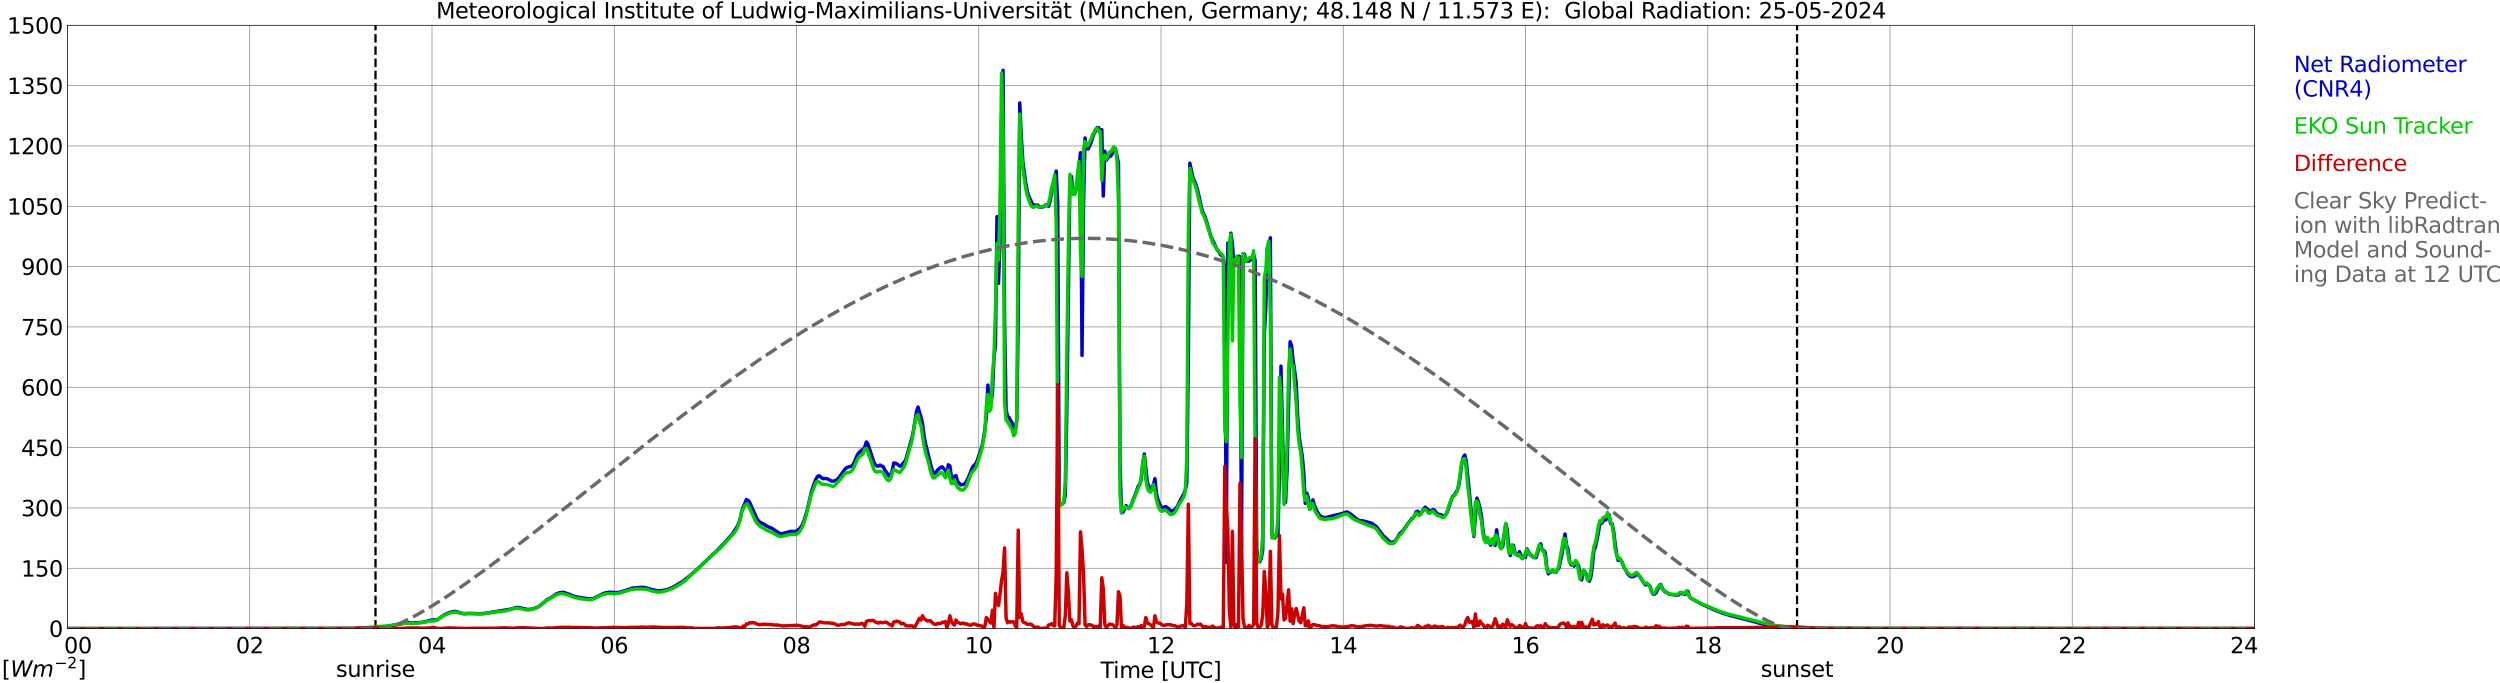 <?xml version="1.0" encoding="utf-8" standalone="no"?>
<!DOCTYPE svg PUBLIC "-//W3C//DTD SVG 1.1//EN"
  "http://www.w3.org/Graphics/SVG/1.1/DTD/svg11.dtd">
<svg xmlns:xlink="http://www.w3.org/1999/xlink" width="1085.4pt" height="296.64pt" viewBox="0 0 1085.4 296.64" xmlns="http://www.w3.org/2000/svg" version="1.1">
 <defs>
  <style type="text/css">*{stroke-linejoin: round; stroke-linecap: butt}</style>
 </defs>
 <g id="figure_1">
  <g id="patch_1">
   <path d="M 0 296.64 
L 1085.4 296.64 
L 1085.4 0 
L 0 0 
z
" style="fill: #ffffff"/>
  </g>
  <g id="axes_1">
   <g id="patch_2">
    <path d="M 29.306 272.909 
L 978.814 272.909 
L 978.814 10.976 
L 29.306 10.976 
z
" style="fill: #ffffff"/>
   </g>
   <g id="patch_3">
    <path d="M 978.814 272.909 
L 978.814 272.909 
L 978.814 10.976 
L 978.814 10.976 
z
" clip-path="url(#p4e0b393a02)" style="fill: #d3d3d3; opacity: 0.25; stroke: #d3d3d3; stroke-linejoin: miter"/>
   </g>
   <g id="matplotlib.axis_1">
    <g id="xtick_1">
     <g id="line2d_1">
      <path d="M 29.306 272.909 
L 29.306 10.976 
" clip-path="url(#p4e0b393a02)" style="fill: none; stroke: #808080; stroke-width: 0.3; stroke-linecap: square"/>
     </g>
     <g id="line2d_2"/>
     <g id="text_1">
      <!--    00 -->
      <g transform="translate(18.733 283.627) scale(0.095 -0.095)">
       <defs>
        <path id="DejaVuSans-20" transform="scale(0.016)"/>
        <path id="DejaVuSans-30" d="M 2034 4250 
Q 1547 4250 1301 3770 
Q 1056 3291 1056 2328 
Q 1056 1369 1301 889 
Q 1547 409 2034 409 
Q 2525 409 2770 889 
Q 3016 1369 3016 2328 
Q 3016 3291 2770 3770 
Q 2525 4250 2034 4250 
z
M 2034 4750 
Q 2819 4750 3233 4129 
Q 3647 3509 3647 2328 
Q 3647 1150 3233 529 
Q 2819 -91 2034 -91 
Q 1250 -91 836 529 
Q 422 1150 422 2328 
Q 422 3509 836 4129 
Q 1250 4750 2034 4750 
z
" transform="scale(0.016)"/>
       </defs>
       <use xlink:href="#DejaVuSans-20"/>
       <use xlink:href="#DejaVuSans-20" transform="translate(31.787 0)"/>
       <use xlink:href="#DejaVuSans-20" transform="translate(63.574 0)"/>
       <use xlink:href="#DejaVuSans-30" transform="translate(95.361 0)"/>
       <use xlink:href="#DejaVuSans-30" transform="translate(158.984 0)"/>
      </g>
     </g>
    </g>
    <g id="xtick_2">
     <g id="line2d_3">
      <path d="M 108.431 272.909 
L 108.431 10.976 
" clip-path="url(#p4e0b393a02)" style="fill: none; stroke: #808080; stroke-width: 0.3; stroke-linecap: square"/>
     </g>
     <g id="line2d_4"/>
     <g id="text_2">
      <!-- 02 -->
      <g transform="translate(102.387 283.627) scale(0.095 -0.095)">
       <defs>
        <path id="DejaVuSans-32" d="M 1228 531 
L 3431 531 
L 3431 0 
L 469 0 
L 469 531 
Q 828 903 1448 1529 
Q 2069 2156 2228 2338 
Q 2531 2678 2651 2914 
Q 2772 3150 2772 3378 
Q 2772 3750 2511 3984 
Q 2250 4219 1831 4219 
Q 1534 4219 1204 4116 
Q 875 4013 500 3803 
L 500 4441 
Q 881 4594 1212 4672 
Q 1544 4750 1819 4750 
Q 2544 4750 2975 4387 
Q 3406 4025 3406 3419 
Q 3406 3131 3298 2873 
Q 3191 2616 2906 2266 
Q 2828 2175 2409 1742 
Q 1991 1309 1228 531 
z
" transform="scale(0.016)"/>
       </defs>
       <use xlink:href="#DejaVuSans-30"/>
       <use xlink:href="#DejaVuSans-32" transform="translate(63.623 0)"/>
      </g>
     </g>
    </g>
    <g id="xtick_3">
     <g id="line2d_5">
      <path d="M 187.557 272.909 
L 187.557 10.976 
" clip-path="url(#p4e0b393a02)" style="fill: none; stroke: #808080; stroke-width: 0.3; stroke-linecap: square"/>
     </g>
     <g id="line2d_6"/>
     <g id="text_3">
      <!-- 04 -->
      <g transform="translate(181.513 283.627) scale(0.095 -0.095)">
       <defs>
        <path id="DejaVuSans-34" d="M 2419 4116 
L 825 1625 
L 2419 1625 
L 2419 4116 
z
M 2253 4666 
L 3047 4666 
L 3047 1625 
L 3713 1625 
L 3713 1100 
L 3047 1100 
L 3047 0 
L 2419 0 
L 2419 1100 
L 313 1100 
L 313 1709 
L 2253 4666 
z
" transform="scale(0.016)"/>
       </defs>
       <use xlink:href="#DejaVuSans-30"/>
       <use xlink:href="#DejaVuSans-34" transform="translate(63.623 0)"/>
      </g>
     </g>
    </g>
    <g id="xtick_4">
     <g id="line2d_7">
      <path d="M 266.683 272.909 
L 266.683 10.976 
" clip-path="url(#p4e0b393a02)" style="fill: none; stroke: #808080; stroke-width: 0.3; stroke-linecap: square"/>
     </g>
     <g id="line2d_8"/>
     <g id="text_4">
      <!-- 06 -->
      <g transform="translate(260.638 283.627) scale(0.095 -0.095)">
       <defs>
        <path id="DejaVuSans-36" d="M 2113 2584 
Q 1688 2584 1439 2293 
Q 1191 2003 1191 1497 
Q 1191 994 1439 701 
Q 1688 409 2113 409 
Q 2538 409 2786 701 
Q 3034 994 3034 1497 
Q 3034 2003 2786 2293 
Q 2538 2584 2113 2584 
z
M 3366 4563 
L 3366 3988 
Q 3128 4100 2886 4159 
Q 2644 4219 2406 4219 
Q 1781 4219 1451 3797 
Q 1122 3375 1075 2522 
Q 1259 2794 1537 2939 
Q 1816 3084 2150 3084 
Q 2853 3084 3261 2657 
Q 3669 2231 3669 1497 
Q 3669 778 3244 343 
Q 2819 -91 2113 -91 
Q 1303 -91 875 529 
Q 447 1150 447 2328 
Q 447 3434 972 4092 
Q 1497 4750 2381 4750 
Q 2619 4750 2861 4703 
Q 3103 4656 3366 4563 
z
" transform="scale(0.016)"/>
       </defs>
       <use xlink:href="#DejaVuSans-30"/>
       <use xlink:href="#DejaVuSans-36" transform="translate(63.623 0)"/>
      </g>
     </g>
    </g>
    <g id="xtick_5">
     <g id="line2d_9">
      <path d="M 345.808 272.909 
L 345.808 10.976 
" clip-path="url(#p4e0b393a02)" style="fill: none; stroke: #808080; stroke-width: 0.3; stroke-linecap: square"/>
     </g>
     <g id="line2d_10"/>
     <g id="text_5">
      <!-- 08 -->
      <g transform="translate(339.764 283.627) scale(0.095 -0.095)">
       <defs>
        <path id="DejaVuSans-38" d="M 2034 2216 
Q 1584 2216 1326 1975 
Q 1069 1734 1069 1313 
Q 1069 891 1326 650 
Q 1584 409 2034 409 
Q 2484 409 2743 651 
Q 3003 894 3003 1313 
Q 3003 1734 2745 1975 
Q 2488 2216 2034 2216 
z
M 1403 2484 
Q 997 2584 770 2862 
Q 544 3141 544 3541 
Q 544 4100 942 4425 
Q 1341 4750 2034 4750 
Q 2731 4750 3128 4425 
Q 3525 4100 3525 3541 
Q 3525 3141 3298 2862 
Q 3072 2584 2669 2484 
Q 3125 2378 3379 2068 
Q 3634 1759 3634 1313 
Q 3634 634 3220 271 
Q 2806 -91 2034 -91 
Q 1263 -91 848 271 
Q 434 634 434 1313 
Q 434 1759 690 2068 
Q 947 2378 1403 2484 
z
M 1172 3481 
Q 1172 3119 1398 2916 
Q 1625 2713 2034 2713 
Q 2441 2713 2670 2916 
Q 2900 3119 2900 3481 
Q 2900 3844 2670 4047 
Q 2441 4250 2034 4250 
Q 1625 4250 1398 4047 
Q 1172 3844 1172 3481 
z
" transform="scale(0.016)"/>
       </defs>
       <use xlink:href="#DejaVuSans-30"/>
       <use xlink:href="#DejaVuSans-38" transform="translate(63.623 0)"/>
      </g>
     </g>
    </g>
    <g id="xtick_6">
     <g id="line2d_11">
      <path d="M 424.934 272.909 
L 424.934 10.976 
" clip-path="url(#p4e0b393a02)" style="fill: none; stroke: #808080; stroke-width: 0.3; stroke-linecap: square"/>
     </g>
     <g id="line2d_12"/>
     <g id="text_6">
      <!-- 10 -->
      <g transform="translate(418.89 283.627) scale(0.095 -0.095)">
       <defs>
        <path id="DejaVuSans-31" d="M 794 531 
L 1825 531 
L 1825 4091 
L 703 3866 
L 703 4441 
L 1819 4666 
L 2450 4666 
L 2450 531 
L 3481 531 
L 3481 0 
L 794 0 
L 794 531 
z
" transform="scale(0.016)"/>
       </defs>
       <use xlink:href="#DejaVuSans-31"/>
       <use xlink:href="#DejaVuSans-30" transform="translate(63.623 0)"/>
      </g>
     </g>
    </g>
    <g id="xtick_7">
     <g id="line2d_13">
      <path d="M 504.06 272.909 
L 504.06 10.976 
" clip-path="url(#p4e0b393a02)" style="fill: none; stroke: #808080; stroke-width: 0.3; stroke-linecap: square"/>
     </g>
     <g id="line2d_14"/>
     <g id="text_7">
      <!-- 12 -->
      <g transform="translate(498.015 283.627) scale(0.095 -0.095)">
       <use xlink:href="#DejaVuSans-31"/>
       <use xlink:href="#DejaVuSans-32" transform="translate(63.623 0)"/>
      </g>
     </g>
    </g>
    <g id="xtick_8">
     <g id="line2d_15">
      <path d="M 583.185 272.909 
L 583.185 10.976 
" clip-path="url(#p4e0b393a02)" style="fill: none; stroke: #808080; stroke-width: 0.3; stroke-linecap: square"/>
     </g>
     <g id="line2d_16"/>
     <g id="text_8">
      <!-- 14 -->
      <g transform="translate(577.141 283.627) scale(0.095 -0.095)">
       <use xlink:href="#DejaVuSans-31"/>
       <use xlink:href="#DejaVuSans-34" transform="translate(63.623 0)"/>
      </g>
     </g>
    </g>
    <g id="xtick_9">
     <g id="line2d_17">
      <path d="M 662.311 272.909 
L 662.311 10.976 
" clip-path="url(#p4e0b393a02)" style="fill: none; stroke: #808080; stroke-width: 0.3; stroke-linecap: square"/>
     </g>
     <g id="line2d_18"/>
     <g id="text_9">
      <!-- 16 -->
      <g transform="translate(656.267 283.627) scale(0.095 -0.095)">
       <use xlink:href="#DejaVuSans-31"/>
       <use xlink:href="#DejaVuSans-36" transform="translate(63.623 0)"/>
      </g>
     </g>
    </g>
    <g id="xtick_10">
     <g id="line2d_19">
      <path d="M 741.437 272.909 
L 741.437 10.976 
" clip-path="url(#p4e0b393a02)" style="fill: none; stroke: #808080; stroke-width: 0.3; stroke-linecap: square"/>
     </g>
     <g id="line2d_20"/>
     <g id="text_10">
      <!-- 18 -->
      <g transform="translate(735.392 283.627) scale(0.095 -0.095)">
       <use xlink:href="#DejaVuSans-31"/>
       <use xlink:href="#DejaVuSans-38" transform="translate(63.623 0)"/>
      </g>
     </g>
    </g>
    <g id="xtick_11">
     <g id="line2d_21">
      <path d="M 820.562 272.909 
L 820.562 10.976 
" clip-path="url(#p4e0b393a02)" style="fill: none; stroke: #808080; stroke-width: 0.3; stroke-linecap: square"/>
     </g>
     <g id="line2d_22"/>
     <g id="text_11">
      <!-- 20 -->
      <g transform="translate(814.518 283.627) scale(0.095 -0.095)">
       <use xlink:href="#DejaVuSans-32"/>
       <use xlink:href="#DejaVuSans-30" transform="translate(63.623 0)"/>
      </g>
     </g>
    </g>
    <g id="xtick_12">
     <g id="line2d_23">
      <path d="M 899.688 272.909 
L 899.688 10.976 
" clip-path="url(#p4e0b393a02)" style="fill: none; stroke: #808080; stroke-width: 0.3; stroke-linecap: square"/>
     </g>
     <g id="line2d_24"/>
     <g id="text_12">
      <!-- 22 -->
      <g transform="translate(893.644 283.627) scale(0.095 -0.095)">
       <use xlink:href="#DejaVuSans-32"/>
       <use xlink:href="#DejaVuSans-32" transform="translate(63.623 0)"/>
      </g>
     </g>
    </g>
    <g id="xtick_13">
     <g id="line2d_25">
      <path d="M 978.814 272.909 
L 978.814 10.976 
" clip-path="url(#p4e0b393a02)" style="fill: none; stroke: #808080; stroke-width: 0.3; stroke-linecap: square"/>
     </g>
     <g id="line2d_26"/>
     <g id="text_13">
      <!-- 24    -->
      <g transform="translate(968.241 283.627) scale(0.095 -0.095)">
       <use xlink:href="#DejaVuSans-32"/>
       <use xlink:href="#DejaVuSans-34" transform="translate(63.623 0)"/>
       <use xlink:href="#DejaVuSans-20" transform="translate(127.246 0)"/>
       <use xlink:href="#DejaVuSans-20" transform="translate(159.033 0)"/>
       <use xlink:href="#DejaVuSans-20" transform="translate(190.82 0)"/>
      </g>
     </g>
    </g>
    <g id="text_14">
     <!-- Time [UTC] -->
     <g transform="translate(477.806 294.322) scale(0.095 -0.095)">
      <defs>
       <path id="DejaVuSans-54" d="M -19 4666 
L 3928 4666 
L 3928 4134 
L 2272 4134 
L 2272 0 
L 1638 0 
L 1638 4134 
L -19 4134 
L -19 4666 
z
" transform="scale(0.016)"/>
       <path id="DejaVuSans-69" d="M 603 3500 
L 1178 3500 
L 1178 0 
L 603 0 
L 603 3500 
z
M 603 4863 
L 1178 4863 
L 1178 4134 
L 603 4134 
L 603 4863 
z
" transform="scale(0.016)"/>
       <path id="DejaVuSans-6d" d="M 3328 2828 
Q 3544 3216 3844 3400 
Q 4144 3584 4550 3584 
Q 5097 3584 5394 3201 
Q 5691 2819 5691 2113 
L 5691 0 
L 5113 0 
L 5113 2094 
Q 5113 2597 4934 2840 
Q 4756 3084 4391 3084 
Q 3944 3084 3684 2787 
Q 3425 2491 3425 1978 
L 3425 0 
L 2847 0 
L 2847 2094 
Q 2847 2600 2669 2842 
Q 2491 3084 2119 3084 
Q 1678 3084 1418 2786 
Q 1159 2488 1159 1978 
L 1159 0 
L 581 0 
L 581 3500 
L 1159 3500 
L 1159 2956 
Q 1356 3278 1631 3431 
Q 1906 3584 2284 3584 
Q 2666 3584 2933 3390 
Q 3200 3197 3328 2828 
z
" transform="scale(0.016)"/>
       <path id="DejaVuSans-65" d="M 3597 1894 
L 3597 1613 
L 953 1613 
Q 991 1019 1311 708 
Q 1631 397 2203 397 
Q 2534 397 2845 478 
Q 3156 559 3463 722 
L 3463 178 
Q 3153 47 2828 -22 
Q 2503 -91 2169 -91 
Q 1331 -91 842 396 
Q 353 884 353 1716 
Q 353 2575 817 3079 
Q 1281 3584 2069 3584 
Q 2775 3584 3186 3129 
Q 3597 2675 3597 1894 
z
M 3022 2063 
Q 3016 2534 2758 2815 
Q 2500 3097 2075 3097 
Q 1594 3097 1305 2825 
Q 1016 2553 972 2059 
L 3022 2063 
z
" transform="scale(0.016)"/>
       <path id="DejaVuSans-5b" d="M 550 4863 
L 1875 4863 
L 1875 4416 
L 1125 4416 
L 1125 -397 
L 1875 -397 
L 1875 -844 
L 550 -844 
L 550 4863 
z
" transform="scale(0.016)"/>
       <path id="DejaVuSans-55" d="M 556 4666 
L 1191 4666 
L 1191 1831 
Q 1191 1081 1462 751 
Q 1734 422 2344 422 
Q 2950 422 3222 751 
Q 3494 1081 3494 1831 
L 3494 4666 
L 4128 4666 
L 4128 1753 
Q 4128 841 3676 375 
Q 3225 -91 2344 -91 
Q 1459 -91 1007 375 
Q 556 841 556 1753 
L 556 4666 
z
" transform="scale(0.016)"/>
       <path id="DejaVuSans-43" d="M 4122 4306 
L 4122 3641 
Q 3803 3938 3442 4084 
Q 3081 4231 2675 4231 
Q 1875 4231 1450 3742 
Q 1025 3253 1025 2328 
Q 1025 1406 1450 917 
Q 1875 428 2675 428 
Q 3081 428 3442 575 
Q 3803 722 4122 1019 
L 4122 359 
Q 3791 134 3420 21 
Q 3050 -91 2638 -91 
Q 1578 -91 968 557 
Q 359 1206 359 2328 
Q 359 3453 968 4101 
Q 1578 4750 2638 4750 
Q 3056 4750 3426 4639 
Q 3797 4528 4122 4306 
z
" transform="scale(0.016)"/>
       <path id="DejaVuSans-5d" d="M 1947 4863 
L 1947 -844 
L 622 -844 
L 622 -397 
L 1369 -397 
L 1369 4416 
L 622 4416 
L 622 4863 
L 1947 4863 
z
" transform="scale(0.016)"/>
      </defs>
      <use xlink:href="#DejaVuSans-54"/>
      <use xlink:href="#DejaVuSans-69" transform="translate(57.959 0)"/>
      <use xlink:href="#DejaVuSans-6d" transform="translate(85.742 0)"/>
      <use xlink:href="#DejaVuSans-65" transform="translate(183.154 0)"/>
      <use xlink:href="#DejaVuSans-20" transform="translate(244.678 0)"/>
      <use xlink:href="#DejaVuSans-5b" transform="translate(276.465 0)"/>
      <use xlink:href="#DejaVuSans-55" transform="translate(315.479 0)"/>
      <use xlink:href="#DejaVuSans-54" transform="translate(388.672 0)"/>
      <use xlink:href="#DejaVuSans-43" transform="translate(443.881 0)"/>
      <use xlink:href="#DejaVuSans-5d" transform="translate(513.705 0)"/>
     </g>
    </g>
   </g>
   <g id="matplotlib.axis_2">
    <g id="ytick_1">
     <g id="line2d_27">
      <path d="M 29.306 272.909 
L 978.814 272.909 
" clip-path="url(#p4e0b393a02)" style="fill: none; stroke: #808080; stroke-width: 0.3; stroke-linecap: square"/>
     </g>
     <g id="line2d_28"/>
     <g id="text_15">
      <!-- 0 -->
      <g transform="translate(21.261 276.518) scale(0.095 -0.095)">
       <use xlink:href="#DejaVuSans-30"/>
      </g>
     </g>
    </g>
    <g id="ytick_2">
     <g id="line2d_29">
      <path d="M 29.306 246.715 
L 978.814 246.715 
" clip-path="url(#p4e0b393a02)" style="fill: none; stroke: #808080; stroke-width: 0.3; stroke-linecap: square"/>
     </g>
     <g id="line2d_30"/>
     <g id="text_16">
      <!-- 150 -->
      <g transform="translate(9.173 250.325) scale(0.095 -0.095)">
       <defs>
        <path id="DejaVuSans-35" d="M 691 4666 
L 3169 4666 
L 3169 4134 
L 1269 4134 
L 1269 2991 
Q 1406 3038 1543 3061 
Q 1681 3084 1819 3084 
Q 2600 3084 3056 2656 
Q 3513 2228 3513 1497 
Q 3513 744 3044 326 
Q 2575 -91 1722 -91 
Q 1428 -91 1123 -41 
Q 819 9 494 109 
L 494 744 
Q 775 591 1075 516 
Q 1375 441 1709 441 
Q 2250 441 2565 725 
Q 2881 1009 2881 1497 
Q 2881 1984 2565 2268 
Q 2250 2553 1709 2553 
Q 1456 2553 1204 2497 
Q 953 2441 691 2322 
L 691 4666 
z
" transform="scale(0.016)"/>
       </defs>
       <use xlink:href="#DejaVuSans-31"/>
       <use xlink:href="#DejaVuSans-35" transform="translate(63.623 0)"/>
       <use xlink:href="#DejaVuSans-30" transform="translate(127.246 0)"/>
      </g>
     </g>
    </g>
    <g id="ytick_3">
     <g id="line2d_31">
      <path d="M 29.306 220.522 
L 978.814 220.522 
" clip-path="url(#p4e0b393a02)" style="fill: none; stroke: #808080; stroke-width: 0.3; stroke-linecap: square"/>
     </g>
     <g id="line2d_32"/>
     <g id="text_17">
      <!-- 300 -->
      <g transform="translate(9.173 224.131) scale(0.095 -0.095)">
       <defs>
        <path id="DejaVuSans-33" d="M 2597 2516 
Q 3050 2419 3304 2112 
Q 3559 1806 3559 1356 
Q 3559 666 3084 287 
Q 2609 -91 1734 -91 
Q 1441 -91 1130 -33 
Q 819 25 488 141 
L 488 750 
Q 750 597 1062 519 
Q 1375 441 1716 441 
Q 2309 441 2620 675 
Q 2931 909 2931 1356 
Q 2931 1769 2642 2001 
Q 2353 2234 1838 2234 
L 1294 2234 
L 1294 2753 
L 1863 2753 
Q 2328 2753 2575 2939 
Q 2822 3125 2822 3475 
Q 2822 3834 2567 4026 
Q 2313 4219 1838 4219 
Q 1578 4219 1281 4162 
Q 984 4106 628 3988 
L 628 4550 
Q 988 4650 1302 4700 
Q 1616 4750 1894 4750 
Q 2613 4750 3031 4423 
Q 3450 4097 3450 3541 
Q 3450 3153 3228 2886 
Q 3006 2619 2597 2516 
z
" transform="scale(0.016)"/>
       </defs>
       <use xlink:href="#DejaVuSans-33"/>
       <use xlink:href="#DejaVuSans-30" transform="translate(63.623 0)"/>
       <use xlink:href="#DejaVuSans-30" transform="translate(127.246 0)"/>
      </g>
     </g>
    </g>
    <g id="ytick_4">
     <g id="line2d_33">
      <path d="M 29.306 194.329 
L 978.814 194.329 
" clip-path="url(#p4e0b393a02)" style="fill: none; stroke: #808080; stroke-width: 0.3; stroke-linecap: square"/>
     </g>
     <g id="line2d_34"/>
     <g id="text_18">
      <!-- 450 -->
      <g transform="translate(9.173 197.938) scale(0.095 -0.095)">
       <use xlink:href="#DejaVuSans-34"/>
       <use xlink:href="#DejaVuSans-35" transform="translate(63.623 0)"/>
       <use xlink:href="#DejaVuSans-30" transform="translate(127.246 0)"/>
      </g>
     </g>
    </g>
    <g id="ytick_5">
     <g id="line2d_35">
      <path d="M 29.306 168.136 
L 978.814 168.136 
" clip-path="url(#p4e0b393a02)" style="fill: none; stroke: #808080; stroke-width: 0.3; stroke-linecap: square"/>
     </g>
     <g id="line2d_36"/>
     <g id="text_19">
      <!-- 600 -->
      <g transform="translate(9.173 171.745) scale(0.095 -0.095)">
       <use xlink:href="#DejaVuSans-36"/>
       <use xlink:href="#DejaVuSans-30" transform="translate(63.623 0)"/>
       <use xlink:href="#DejaVuSans-30" transform="translate(127.246 0)"/>
      </g>
     </g>
    </g>
    <g id="ytick_6">
     <g id="line2d_37">
      <path d="M 29.306 141.942 
L 978.814 141.942 
" clip-path="url(#p4e0b393a02)" style="fill: none; stroke: #808080; stroke-width: 0.3; stroke-linecap: square"/>
     </g>
     <g id="line2d_38"/>
     <g id="text_20">
      <!-- 750 -->
      <g transform="translate(9.173 145.551) scale(0.095 -0.095)">
       <defs>
        <path id="DejaVuSans-37" d="M 525 4666 
L 3525 4666 
L 3525 4397 
L 1831 0 
L 1172 0 
L 2766 4134 
L 525 4134 
L 525 4666 
z
" transform="scale(0.016)"/>
       </defs>
       <use xlink:href="#DejaVuSans-37"/>
       <use xlink:href="#DejaVuSans-35" transform="translate(63.623 0)"/>
       <use xlink:href="#DejaVuSans-30" transform="translate(127.246 0)"/>
      </g>
     </g>
    </g>
    <g id="ytick_7">
     <g id="line2d_39">
      <path d="M 29.306 115.749 
L 978.814 115.749 
" clip-path="url(#p4e0b393a02)" style="fill: none; stroke: #808080; stroke-width: 0.3; stroke-linecap: square"/>
     </g>
     <g id="line2d_40"/>
     <g id="text_21">
      <!-- 900 -->
      <g transform="translate(9.173 119.358) scale(0.095 -0.095)">
       <defs>
        <path id="DejaVuSans-39" d="M 703 97 
L 703 672 
Q 941 559 1184 500 
Q 1428 441 1663 441 
Q 2288 441 2617 861 
Q 2947 1281 2994 2138 
Q 2813 1869 2534 1725 
Q 2256 1581 1919 1581 
Q 1219 1581 811 2004 
Q 403 2428 403 3163 
Q 403 3881 828 4315 
Q 1253 4750 1959 4750 
Q 2769 4750 3195 4129 
Q 3622 3509 3622 2328 
Q 3622 1225 3098 567 
Q 2575 -91 1691 -91 
Q 1453 -91 1209 -44 
Q 966 3 703 97 
z
M 1959 2075 
Q 2384 2075 2632 2365 
Q 2881 2656 2881 3163 
Q 2881 3666 2632 3958 
Q 2384 4250 1959 4250 
Q 1534 4250 1286 3958 
Q 1038 3666 1038 3163 
Q 1038 2656 1286 2365 
Q 1534 2075 1959 2075 
z
" transform="scale(0.016)"/>
       </defs>
       <use xlink:href="#DejaVuSans-39"/>
       <use xlink:href="#DejaVuSans-30" transform="translate(63.623 0)"/>
       <use xlink:href="#DejaVuSans-30" transform="translate(127.246 0)"/>
      </g>
     </g>
    </g>
    <g id="ytick_8">
     <g id="line2d_41">
      <path d="M 29.306 89.556 
L 978.814 89.556 
" clip-path="url(#p4e0b393a02)" style="fill: none; stroke: #808080; stroke-width: 0.3; stroke-linecap: square"/>
     </g>
     <g id="line2d_42"/>
     <g id="text_22">
      <!-- 1050 -->
      <g transform="translate(3.128 93.165) scale(0.095 -0.095)">
       <use xlink:href="#DejaVuSans-31"/>
       <use xlink:href="#DejaVuSans-30" transform="translate(63.623 0)"/>
       <use xlink:href="#DejaVuSans-35" transform="translate(127.246 0)"/>
       <use xlink:href="#DejaVuSans-30" transform="translate(190.869 0)"/>
      </g>
     </g>
    </g>
    <g id="ytick_9">
     <g id="line2d_43">
      <path d="M 29.306 63.362 
L 978.814 63.362 
" clip-path="url(#p4e0b393a02)" style="fill: none; stroke: #808080; stroke-width: 0.3; stroke-linecap: square"/>
     </g>
     <g id="line2d_44"/>
     <g id="text_23">
      <!-- 1200 -->
      <g transform="translate(3.128 66.972) scale(0.095 -0.095)">
       <use xlink:href="#DejaVuSans-31"/>
       <use xlink:href="#DejaVuSans-32" transform="translate(63.623 0)"/>
       <use xlink:href="#DejaVuSans-30" transform="translate(127.246 0)"/>
       <use xlink:href="#DejaVuSans-30" transform="translate(190.869 0)"/>
      </g>
     </g>
    </g>
    <g id="ytick_10">
     <g id="line2d_45">
      <path d="M 29.306 37.169 
L 978.814 37.169 
" clip-path="url(#p4e0b393a02)" style="fill: none; stroke: #808080; stroke-width: 0.3; stroke-linecap: square"/>
     </g>
     <g id="line2d_46"/>
     <g id="text_24">
      <!-- 1350 -->
      <g transform="translate(3.128 40.778) scale(0.095 -0.095)">
       <use xlink:href="#DejaVuSans-31"/>
       <use xlink:href="#DejaVuSans-33" transform="translate(63.623 0)"/>
       <use xlink:href="#DejaVuSans-35" transform="translate(127.246 0)"/>
       <use xlink:href="#DejaVuSans-30" transform="translate(190.869 0)"/>
      </g>
     </g>
    </g>
    <g id="ytick_11">
     <g id="line2d_47">
      <path d="M 29.306 10.976 
L 978.814 10.976 
" clip-path="url(#p4e0b393a02)" style="fill: none; stroke: #808080; stroke-width: 0.3; stroke-linecap: square"/>
     </g>
     <g id="line2d_48"/>
     <g id="text_25">
      <!-- 1500 -->
      <g transform="translate(3.128 14.585) scale(0.095 -0.095)">
       <use xlink:href="#DejaVuSans-31"/>
       <use xlink:href="#DejaVuSans-35" transform="translate(63.623 0)"/>
       <use xlink:href="#DejaVuSans-30" transform="translate(127.246 0)"/>
       <use xlink:href="#DejaVuSans-30" transform="translate(190.869 0)"/>
      </g>
     </g>
    </g>
   </g>
   <g id="line2d_49">
    <path d="M 163.028 272.909 
L 163.028 10.976 
" clip-path="url(#p4e0b393a02)" style="fill: none; stroke-dasharray: 3.7,1.6; stroke-dashoffset: 0; stroke: #000000"/>
   </g>
   <g id="line2d_50">
    <path d="M 780.208 272.909 
L 780.208 10.976 
" clip-path="url(#p4e0b393a02)" style="fill: none; stroke-dasharray: 3.7,1.6; stroke-dashoffset: 0; stroke: #000000"/>
   </g>
   <g id="line2d_51">
    <path d="M 29.306 272.909 
L 159.204 272.862 
L 161.182 272.701 
L 163.819 272.579 
L 167.776 272.039 
L 169.094 271.823 
L 172.391 271.121 
L 174.37 270.77 
L 176.348 270.337 
L 177.666 270.391 
L 178.985 270.513 
L 180.304 270.337 
L 182.941 270.242 
L 184.92 269.863 
L 186.898 269.256 
L 188.876 269.121 
L 189.535 269.161 
L 190.195 268.879 
L 191.513 267.892 
L 192.832 266.947 
L 194.81 266.043 
L 196.788 265.501 
L 197.448 265.461 
L 198.767 265.692 
L 200.745 266.38 
L 202.063 266.394 
L 204.042 266.312 
L 208.657 266.434 
L 210.635 266.312 
L 221.845 264.434 
L 223.823 263.827 
L 225.142 263.732 
L 227.779 264.328 
L 229.098 264.597 
L 230.417 264.516 
L 231.736 264.286 
L 233.714 263.476 
L 235.692 261.963 
L 237.67 260.263 
L 238.989 259.601 
L 241.626 257.818 
L 242.945 257.331 
L 244.264 257.17 
L 244.923 257.264 
L 247.561 258.155 
L 248.22 258.574 
L 250.198 259.114 
L 252.836 259.547 
L 255.473 259.978 
L 256.792 259.964 
L 257.451 259.858 
L 258.77 259.29 
L 262.067 257.615 
L 263.386 257.305 
L 264.705 257.116 
L 267.342 257.264 
L 268.661 257.196 
L 269.98 256.845 
L 271.298 256.44 
L 274.595 255.333 
L 277.892 255.022 
L 279.211 255.022 
L 279.87 255.062 
L 285.145 256.508 
L 286.464 256.508 
L 289.102 256.129 
L 291.08 255.413 
L 292.399 254.82 
L 296.355 252.443 
L 299.652 249.85 
L 300.971 248.675 
L 302.949 246.906 
L 308.883 241.286 
L 310.861 239.451 
L 314.158 236.114 
L 315.477 234.616 
L 318.114 231.632 
L 320.093 228.551 
L 320.752 226.999 
L 321.411 224.999 
L 322.071 222.029 
L 322.73 219.99 
L 323.39 218.586 
L 324.049 216.869 
L 324.708 217.234 
L 325.368 217.884 
L 327.346 222.34 
L 328.665 225.27 
L 329.324 226.161 
L 329.983 226.796 
L 331.302 227.39 
L 332.621 228.24 
L 333.94 228.902 
L 335.258 229.444 
L 336.577 230.348 
L 338.555 231.618 
L 339.215 231.74 
L 340.533 231.483 
L 343.171 230.699 
L 345.149 230.739 
L 345.808 230.577 
L 347.127 229.578 
L 347.787 228.742 
L 348.446 227.607 
L 349.105 226.012 
L 350.424 221.53 
L 352.402 213.115 
L 353.721 209.306 
L 354.38 207.768 
L 355.04 206.755 
L 355.699 206.593 
L 357.018 207.646 
L 357.677 207.822 
L 358.337 207.74 
L 358.996 207.794 
L 360.315 208.47 
L 360.974 208.861 
L 361.634 208.889 
L 362.293 208.795 
L 362.952 208.496 
L 363.612 208.051 
L 364.271 207.309 
L 366.909 203.621 
L 367.568 203.067 
L 368.227 202.77 
L 369.546 202.459 
L 370.206 201.852 
L 370.865 200.758 
L 372.184 197.598 
L 372.843 196.653 
L 374.162 195.37 
L 374.821 195.087 
L 375.481 193.924 
L 376.14 191.858 
L 376.799 192.804 
L 379.437 200.664 
L 380.096 201.906 
L 380.756 202.351 
L 381.415 202.339 
L 382.074 201.906 
L 382.734 202.339 
L 383.393 202.541 
L 384.053 203.837 
L 386.031 206.755 
L 386.69 206.133 
L 387.349 204.431 
L 388.009 201.041 
L 388.668 201.095 
L 389.328 201.352 
L 390.646 202.351 
L 391.306 202.325 
L 391.965 201.204 
L 392.624 200.582 
L 393.284 199.475 
L 395.921 190.063 
L 396.581 186.916 
L 397.899 178.664 
L 398.559 176.718 
L 399.878 181.134 
L 400.537 183.958 
L 401.196 189.253 
L 401.856 192.696 
L 404.493 203.338 
L 405.153 205.269 
L 405.812 205.54 
L 407.131 204.04 
L 408.45 202.838 
L 409.109 202.704 
L 410.428 204.405 
L 411.087 205.58 
L 411.746 201.785 
L 412.406 202.285 
L 413.065 206.984 
L 413.725 207.862 
L 414.384 206.781 
L 415.043 206.512 
L 415.703 208.983 
L 416.362 209.631 
L 417.022 210.55 
L 418.34 210.293 
L 419 210.01 
L 420.318 207.591 
L 422.297 202.73 
L 423.615 201.312 
L 424.275 199.974 
L 426.253 194.074 
L 426.912 190.819 
L 427.572 186.686 
L 428.231 181.162 
L 428.89 167.212 
L 429.55 175.611 
L 430.209 175.152 
L 430.869 170.804 
L 431.528 155.502 
L 432.187 149.912 
L 432.847 94.04 
L 433.506 123.036 
L 434.165 105.114 
L 434.825 52.499 
L 435.484 30.525 
L 436.144 139.309 
L 436.803 177.893 
L 437.462 180.689 
L 438.122 181.271 
L 438.781 182.648 
L 439.44 183.607 
L 440.1 186.281 
L 440.759 187.051 
L 441.419 182.757 
L 442.078 138.23 
L 442.737 44.706 
L 443.397 59.089 
L 444.056 69.987 
L 445.375 79.698 
L 446.034 83.21 
L 446.694 85.194 
L 448.012 88.125 
L 448.672 89.056 
L 449.991 89.03 
L 450.65 89.138 
L 451.309 89.989 
L 451.969 90.029 
L 452.628 89.908 
L 453.287 89.652 
L 453.947 88.976 
L 455.266 89.57 
L 455.925 87.193 
L 456.584 83.547 
L 457.244 80.563 
L 457.903 77.051 
L 458.563 74.281 
L 459.222 88.246 
L 459.881 218.301 
L 460.541 218.869 
L 461.2 218.814 
L 461.859 218.193 
L 462.519 214.98 
L 463.178 177.827 
L 464.497 78.942 
L 465.156 76.564 
L 465.816 83.156 
L 466.475 84.329 
L 467.134 82.412 
L 467.794 78.429 
L 469.113 66.287 
L 469.772 154.328 
L 470.431 88.3 
L 471.091 59.912 
L 471.75 64.356 
L 472.409 64.681 
L 473.069 63.451 
L 473.728 61.817 
L 474.388 59.603 
L 475.047 57.82 
L 475.706 56.982 
L 476.366 55.375 
L 477.025 55.455 
L 477.685 57.792 
L 478.344 56.308 
L 479.003 85.087 
L 479.663 65.666 
L 480.322 69.542 
L 480.981 68.61 
L 481.641 67.922 
L 482.3 67.691 
L 482.96 66.544 
L 483.619 64.883 
L 484.278 64.504 
L 485.597 70.784 
L 486.256 200.231 
L 486.916 222.637 
L 487.575 222.38 
L 488.894 219.516 
L 489.553 220.178 
L 490.213 220.665 
L 490.872 219.976 
L 492.191 216.316 
L 492.85 214.912 
L 494.169 211.103 
L 494.828 210.239 
L 495.488 208.199 
L 496.147 201.15 
L 496.807 197.098 
L 498.125 209.374 
L 498.785 211.117 
L 499.444 212.062 
L 500.103 211.685 
L 500.763 210.469 
L 501.422 207.808 
L 502.082 214.101 
L 502.741 216.951 
L 503.4 218.652 
L 504.06 219.963 
L 504.719 220.449 
L 506.038 219.949 
L 507.357 220.828 
L 508.016 221.65 
L 508.675 221.947 
L 509.994 221.353 
L 511.313 219.611 
L 511.972 218.018 
L 513.95 214.492 
L 514.61 212.738 
L 515.269 209.659 
L 515.929 155.341 
L 516.588 70.878 
L 517.907 77.011 
L 519.226 80.157 
L 519.885 82.291 
L 521.863 91.082 
L 522.522 92.77 
L 523.182 94.026 
L 525.819 102.832 
L 528.457 108.518 
L 529.116 109.099 
L 529.776 110.463 
L 530.435 111.043 
L 531.094 111.436 
L 531.754 116.121 
L 532.413 244.15 
L 533.073 105.52 
L 533.732 113.433 
L 534.391 101.226 
L 535.051 105.762 
L 535.71 114.595 
L 536.369 113.568 
L 537.029 113.028 
L 537.688 111.179 
L 538.348 111.476 
L 539.007 237.951 
L 539.666 114.298 
L 540.326 110.369 
L 540.985 113.313 
L 541.644 113.419 
L 542.304 113.379 
L 542.963 111.975 
L 543.623 112.812 
L 544.282 110.557 
L 544.941 113.096 
L 545.601 237.911 
L 546.26 243.705 
L 546.919 243.88 
L 547.579 242.502 
L 548.238 238.775 
L 548.898 145.293 
L 549.557 133.8 
L 550.216 107.722 
L 550.876 106.763 
L 551.535 103.211 
L 552.195 231.792 
L 552.854 233.062 
L 553.513 233.617 
L 554.173 232.334 
L 554.832 232.293 
L 555.491 204.04 
L 556.151 158.947 
L 557.47 215.303 
L 558.129 218.112 
L 558.788 204.162 
L 560.107 148.344 
L 560.766 150.087 
L 561.426 156.569 
L 562.085 160.945 
L 562.745 166.091 
L 563.404 180.675 
L 564.063 189.71 
L 565.382 197.923 
L 566.042 204.998 
L 566.701 218.544 
L 567.36 214.155 
L 568.02 215.952 
L 568.679 221.111 
L 569.338 219.368 
L 569.998 217.031 
L 570.657 219.368 
L 571.317 221.043 
L 571.976 222.3 
L 573.295 224.217 
L 575.273 224.785 
L 579.889 223.65 
L 582.526 223.014 
L 584.504 222.286 
L 585.164 222.42 
L 586.482 223.217 
L 589.12 225.433 
L 590.439 226.026 
L 591.757 226.135 
L 593.076 226.472 
L 595.714 227.256 
L 597.692 228.754 
L 599.67 231.387 
L 600.329 232.374 
L 602.967 234.859 
L 603.626 235.386 
L 604.286 235.48 
L 605.604 234.981 
L 606.923 233.062 
L 607.582 231.888 
L 608.242 231.158 
L 608.901 230.631 
L 610.22 228.902 
L 611.539 226.891 
L 612.198 226.215 
L 612.858 225.202 
L 613.517 224.771 
L 614.176 223.92 
L 614.836 222.15 
L 615.495 221.961 
L 616.154 222.839 
L 616.814 222.771 
L 617.473 222.109 
L 618.133 220.854 
L 618.792 220.206 
L 619.451 220.84 
L 620.111 221.299 
L 620.77 222.055 
L 621.429 221.841 
L 622.089 221.233 
L 622.748 221.462 
L 623.408 222.448 
L 624.726 223.461 
L 625.386 223.393 
L 626.705 224.069 
L 627.364 223.838 
L 628.023 222.908 
L 628.683 221.381 
L 630.001 217.234 
L 630.661 215.547 
L 631.32 215.1 
L 631.98 213.899 
L 632.639 213.075 
L 633.298 210.969 
L 633.958 207.052 
L 634.617 201.541 
L 635.276 198.502 
L 635.936 197.558 
L 636.595 200.231 
L 637.914 213.508 
L 638.573 220.381 
L 639.233 225.635 
L 639.892 232.913 
L 641.211 216.261 
L 641.87 217.91 
L 642.53 220.489 
L 643.189 223.987 
L 643.848 230.146 
L 644.508 233.994 
L 645.167 235.44 
L 645.827 234.642 
L 646.486 234.534 
L 647.145 236.71 
L 647.805 234.616 
L 648.464 234.467 
L 649.123 236.818 
L 649.783 230.037 
L 650.442 234.684 
L 651.102 236.142 
L 651.761 238.086 
L 652.42 237.275 
L 653.739 227.552 
L 654.399 230.065 
L 655.058 237.951 
L 655.717 241.152 
L 656.377 238.236 
L 657.036 236.75 
L 657.695 239.828 
L 659.014 241.18 
L 659.674 239.491 
L 660.992 242.53 
L 661.652 241.585 
L 662.311 241.99 
L 662.97 238.302 
L 664.289 240.827 
L 664.949 241.166 
L 665.608 241.868 
L 666.267 242.151 
L 666.927 242.071 
L 667.586 239.977 
L 668.246 237.344 
L 668.905 236.088 
L 669.564 238.761 
L 670.224 239.004 
L 670.883 239.869 
L 671.542 246.108 
L 672.202 249.148 
L 672.861 248.418 
L 673.521 248.364 
L 674.18 247.77 
L 675.499 248.404 
L 676.817 246.689 
L 678.136 240.639 
L 679.455 231.86 
L 680.114 236.628 
L 680.774 238.41 
L 681.433 243.394 
L 682.092 245.231 
L 682.752 245.243 
L 683.411 245.771 
L 684.071 244.028 
L 684.73 244.515 
L 685.389 245.65 
L 686.049 250.929 
L 686.708 251.793 
L 687.368 248.54 
L 688.027 248.242 
L 688.686 249.202 
L 689.346 251.713 
L 690.005 252.349 
L 690.664 250.606 
L 691.324 245.987 
L 691.983 239.086 
L 692.643 237.668 
L 693.961 231.321 
L 694.621 226.85 
L 695.28 227.242 
L 695.939 226.526 
L 696.599 225.338 
L 697.258 225.689 
L 697.918 224.123 
L 698.577 223.447 
L 699.236 227.282 
L 699.896 227.31 
L 700.555 230.428 
L 701.215 235.98 
L 701.874 240.558 
L 702.533 243.34 
L 703.193 243.015 
L 703.852 243.286 
L 704.511 244.758 
L 705.171 246.609 
L 705.83 247.527 
L 706.49 248.783 
L 707.149 249.688 
L 707.808 250.227 
L 708.468 250.444 
L 709.127 250.349 
L 709.786 250.025 
L 710.446 249.309 
L 711.105 249.593 
L 711.765 250.066 
L 713.743 253.117 
L 714.402 253.955 
L 715.062 253.59 
L 715.721 253.982 
L 716.38 254.509 
L 717.04 256.765 
L 717.699 257.898 
L 718.358 257.926 
L 719.018 257.345 
L 719.677 255.792 
L 720.337 255.062 
L 720.996 253.725 
L 721.655 255.225 
L 722.315 256.252 
L 722.974 257.008 
L 723.633 257.224 
L 724.293 257.736 
L 724.952 258.021 
L 727.59 258.344 
L 728.249 258.358 
L 728.909 258.209 
L 729.568 257.224 
L 730.227 257.778 
L 730.887 257.656 
L 731.546 258.101 
L 732.865 256.711 
L 733.524 259.128 
L 734.184 259.749 
L 738.799 262.274 
L 742.756 264.111 
L 744.734 264.976 
L 748.031 266.271 
L 751.327 267.272 
L 759.899 269.472 
L 763.856 270.579 
L 769.79 271.945 
L 774.406 272.579 
L 775.725 272.713 
L 777.043 272.876 
L 779.681 272.909 
L 978.154 272.909 
L 978.154 272.909 
" clip-path="url(#p4e0b393a02)" style="fill: none; stroke: #0000cc; stroke-width: 1.5; stroke-linecap: square"/>
   </g>
   <g id="line2d_52">
    <path d="M 28.646 272.917 
L 32.603 272.95 
L 40.515 272.912 
L 43.812 272.906 
L 45.79 272.91 
L 76.122 272.905 
L 78.1 272.934 
L 108.431 272.913 
L 113.047 272.926 
L 126.235 272.856 
L 129.532 272.913 
L 132.829 272.886 
L 144.697 272.926 
L 153.269 272.778 
L 155.247 272.681 
L 159.204 272.5 
L 168.435 271.706 
L 176.348 270.511 
L 178.985 270.728 
L 183.601 270.28 
L 184.92 270.024 
L 186.238 269.676 
L 187.557 269.564 
L 188.876 269.534 
L 189.535 269.322 
L 190.854 268.425 
L 192.173 267.484 
L 193.492 266.815 
L 196.129 265.941 
L 198.107 265.793 
L 201.404 266.506 
L 202.723 266.399 
L 209.317 266.523 
L 210.635 266.372 
L 213.932 265.878 
L 218.548 265.351 
L 220.526 264.992 
L 222.504 264.393 
L 223.164 264.155 
L 224.482 264.041 
L 225.801 264.206 
L 228.439 264.775 
L 229.757 264.768 
L 231.076 264.572 
L 233.054 263.828 
L 234.373 263.035 
L 237.011 260.982 
L 240.967 258.533 
L 242.286 257.99 
L 243.604 257.73 
L 244.264 257.706 
L 246.901 258.455 
L 249.539 259.458 
L 251.517 259.846 
L 255.473 260.401 
L 256.792 260.327 
L 257.451 260.143 
L 260.089 258.846 
L 261.408 258.229 
L 263.386 257.736 
L 264.705 257.673 
L 266.683 257.793 
L 268.661 257.594 
L 271.958 256.647 
L 273.936 255.982 
L 275.914 255.722 
L 279.87 255.707 
L 281.189 255.968 
L 283.167 256.623 
L 285.145 257.04 
L 286.464 257.051 
L 287.783 256.901 
L 289.761 256.371 
L 292.399 255.269 
L 295.696 253.437 
L 297.014 252.469 
L 300.971 248.856 
L 305.586 244.439 
L 306.246 243.887 
L 308.224 241.798 
L 312.839 237.865 
L 318.774 231.402 
L 319.433 230.443 
L 320.093 229.236 
L 320.752 227.545 
L 321.411 225.194 
L 322.071 221.644 
L 322.73 221.108 
L 323.39 219.486 
L 324.049 218.887 
L 324.708 219.202 
L 326.027 221.783 
L 328.005 226.191 
L 328.665 227.159 
L 329.983 228.495 
L 333.28 230.422 
L 335.258 231.166 
L 336.577 231.978 
L 337.896 232.71 
L 338.555 232.909 
L 339.215 232.958 
L 343.171 231.983 
L 345.149 232.048 
L 345.808 231.937 
L 346.468 231.56 
L 347.127 230.864 
L 347.787 229.869 
L 348.446 228.543 
L 349.105 226.826 
L 349.765 224.783 
L 351.083 219.318 
L 351.743 216.54 
L 352.402 214.274 
L 353.721 210.97 
L 354.38 209.373 
L 355.04 208.902 
L 357.018 210.315 
L 358.996 210.322 
L 361.634 211.192 
L 362.293 210.876 
L 364.93 208.054 
L 366.909 205.46 
L 368.227 205.221 
L 368.887 205.06 
L 369.546 204.664 
L 370.206 203.933 
L 370.865 202.645 
L 372.184 199.623 
L 372.843 198.486 
L 374.821 196.978 
L 375.481 194.908 
L 376.14 194.915 
L 376.799 196.231 
L 379.437 203.982 
L 380.096 204.753 
L 380.756 204.98 
L 381.415 204.712 
L 382.074 204.674 
L 383.393 205.112 
L 384.053 206.533 
L 384.712 207.685 
L 385.371 208.512 
L 386.031 208.65 
L 386.69 207.787 
L 387.349 205.556 
L 388.009 203.911 
L 388.668 204.058 
L 389.328 204.607 
L 390.646 205.169 
L 391.965 203.486 
L 392.624 202.547 
L 393.284 200.693 
L 395.921 191.295 
L 396.581 187.757 
L 397.24 183.371 
L 397.899 180.668 
L 398.559 179.948 
L 399.218 183.356 
L 399.878 184.855 
L 401.196 193.484 
L 401.856 196.58 
L 403.175 200.985 
L 403.834 203.952 
L 404.493 206.2 
L 405.153 207.463 
L 405.812 207.459 
L 406.471 206.599 
L 407.131 206.286 
L 408.45 205.057 
L 409.109 205.469 
L 409.768 206.241 
L 410.428 207.449 
L 411.087 206.029 
L 411.746 204.076 
L 412.406 207.865 
L 413.065 209.967 
L 413.725 209.968 
L 414.384 208.313 
L 415.043 210.234 
L 415.703 211.596 
L 416.362 212.179 
L 417.022 212.605 
L 417.681 212.777 
L 418.34 212.664 
L 419 211.985 
L 419.659 210.965 
L 421.637 205.644 
L 422.297 204.672 
L 422.956 204.081 
L 423.615 203.103 
L 424.275 201.42 
L 426.253 195.187 
L 427.572 187.516 
L 428.231 176.402 
L 428.89 171.289 
L 429.55 178.632 
L 430.209 177.527 
L 430.869 162.842 
L 431.528 154.984 
L 432.187 134.623 
L 432.847 105.75 
L 433.506 112.998 
L 434.165 90.26 
L 434.825 31.67 
L 435.484 54.981 
L 436.144 174.319 
L 436.803 182.451 
L 437.462 183.189 
L 439.44 186.599 
L 440.1 189.194 
L 440.759 188.293 
L 441.419 182.228 
L 442.078 95.472 
L 442.737 49.507 
L 443.397 65.507 
L 444.056 73.055 
L 445.375 82.103 
L 446.034 85.018 
L 447.353 88.777 
L 448.012 89.775 
L 448.672 90.022 
L 449.991 89.392 
L 450.65 89.849 
L 451.969 89.922 
L 452.628 89.799 
L 453.287 89.343 
L 453.947 89.21 
L 454.606 89.437 
L 455.266 88.011 
L 455.925 85.479 
L 456.584 81.392 
L 457.244 79.225 
L 457.903 75.883 
L 458.563 97.397 
L 459.222 194.165 
L 459.881 219.672 
L 461.2 218.834 
L 461.859 217.759 
L 462.519 209.394 
L 463.178 153.615 
L 463.838 108.179 
L 464.497 75.68 
L 465.816 84.428 
L 466.475 84.456 
L 467.134 81.438 
L 468.453 70.092 
L 469.113 108.297 
L 469.772 120.042 
L 470.431 64.406 
L 471.091 61.456 
L 471.75 63.438 
L 472.409 63.063 
L 473.728 60.261 
L 474.388 58.347 
L 475.047 57.519 
L 475.706 56.033 
L 476.366 55.64 
L 477.025 56.634 
L 477.685 57.13 
L 478.344 78.373 
L 479.003 67.77 
L 479.663 67.41 
L 480.322 69.137 
L 481.641 66.019 
L 482.3 65.815 
L 483.619 63.728 
L 484.278 64.634 
L 484.938 69.456 
L 485.597 86.78 
L 486.256 214.374 
L 486.916 222.471 
L 487.575 221.043 
L 488.235 220.08 
L 488.894 219.967 
L 489.553 220.677 
L 490.213 220.844 
L 490.872 219.923 
L 492.85 215.397 
L 494.169 211.927 
L 494.828 210.755 
L 495.488 206.853 
L 496.147 200.715 
L 496.807 198.014 
L 497.466 208.153 
L 498.125 211.786 
L 498.785 213.267 
L 499.444 213.696 
L 500.103 212.903 
L 500.763 210.324 
L 501.422 213.371 
L 502.082 216.991 
L 502.741 219.456 
L 503.4 221.022 
L 504.06 221.873 
L 504.719 221.998 
L 505.379 221.462 
L 506.038 221.552 
L 507.357 222.654 
L 508.016 223.373 
L 508.675 223.428 
L 509.335 223.088 
L 509.994 222.596 
L 510.654 221.56 
L 511.972 218.75 
L 512.632 217.982 
L 513.95 215.787 
L 514.61 213.195 
L 515.269 198.875 
L 515.929 101.318 
L 516.588 73.071 
L 517.247 76.245 
L 517.907 78.422 
L 518.566 79.669 
L 519.226 81.532 
L 521.863 92.262 
L 522.522 93.407 
L 523.182 94.937 
L 524.501 99.119 
L 526.479 105.38 
L 527.138 106.47 
L 527.797 107.233 
L 529.116 109.364 
L 529.776 109.943 
L 530.435 110.335 
L 531.094 111.359 
L 531.754 186.546 
L 532.413 191.697 
L 533.732 105.494 
L 534.391 101.764 
L 535.051 147.972 
L 535.71 112.753 
L 536.369 113.669 
L 537.029 111.209 
L 537.688 111.998 
L 538.348 174.586 
L 539.007 198.64 
L 539.666 110.101 
L 540.326 111.132 
L 540.985 113.46 
L 541.644 112.85 
L 542.304 111.978 
L 542.963 111.757 
L 543.623 111.948 
L 544.282 108.881 
L 544.941 195.599 
L 545.601 240.514 
L 546.26 244.021 
L 546.919 243.16 
L 547.579 241.065 
L 548.238 232.608 
L 548.898 120.473 
L 549.557 117.437 
L 550.216 107.193 
L 550.876 104.657 
L 551.535 136.744 
L 552.195 233.598 
L 552.854 233.279 
L 553.513 233.518 
L 554.173 231.58 
L 554.832 225.299 
L 555.491 163.642 
L 556.151 171.858 
L 556.81 201.039 
L 557.47 219.086 
L 558.129 213.716 
L 558.788 193.205 
L 559.448 160.991 
L 560.107 151.574 
L 560.766 158.698 
L 561.426 158.723 
L 562.745 174.808 
L 563.404 186.351 
L 564.063 192.867 
L 564.723 196.288 
L 565.382 203.93 
L 566.042 214.004 
L 566.701 217.264 
L 567.36 215.349 
L 568.02 219.287 
L 568.679 221.187 
L 569.338 218.365 
L 569.998 218.789 
L 570.657 221.058 
L 571.317 222.621 
L 571.976 223.502 
L 572.635 224.57 
L 573.295 225.239 
L 573.954 225.214 
L 574.613 225.475 
L 575.273 225.609 
L 576.592 225.28 
L 577.91 225.246 
L 578.57 225.149 
L 581.867 223.994 
L 583.185 223.366 
L 583.845 223.293 
L 584.504 223.093 
L 585.164 223.353 
L 585.823 223.786 
L 586.482 224.448 
L 587.801 225.464 
L 590.439 226.655 
L 592.417 227.417 
L 594.395 228.208 
L 596.373 228.878 
L 597.032 229.265 
L 597.692 229.845 
L 600.329 233.469 
L 602.307 235.35 
L 602.967 235.831 
L 603.626 236.009 
L 604.945 235.955 
L 605.604 235.353 
L 606.264 234.111 
L 607.582 232.427 
L 608.242 231.913 
L 608.901 231.139 
L 611.539 227.078 
L 612.858 225.604 
L 613.517 225.062 
L 614.836 222.64 
L 615.495 223.339 
L 616.154 223.802 
L 616.814 223.377 
L 618.133 221.166 
L 618.792 221.177 
L 619.451 221.782 
L 620.111 222.729 
L 620.77 222.912 
L 622.089 221.84 
L 623.408 223.347 
L 624.067 223.781 
L 625.386 224.116 
L 626.045 224.601 
L 626.705 224.78 
L 627.364 224.04 
L 628.023 222.785 
L 630.001 216.762 
L 631.98 214.471 
L 632.639 213.403 
L 633.298 210.072 
L 634.617 200.804 
L 635.276 199.233 
L 635.936 199.134 
L 636.595 203.96 
L 637.255 211.362 
L 637.914 216.215 
L 638.573 223.37 
L 639.233 228.698 
L 639.892 232.474 
L 640.552 217.917 
L 641.211 217.52 
L 641.87 219.276 
L 642.53 223.804 
L 643.189 226.191 
L 643.848 231.873 
L 644.508 234.621 
L 645.167 235.641 
L 645.827 233.244 
L 646.486 235.732 
L 647.145 235.974 
L 647.805 233.918 
L 648.464 236.453 
L 649.123 232.509 
L 649.783 232.343 
L 650.442 235.201 
L 651.102 237.317 
L 651.761 238.239 
L 652.42 235.358 
L 653.739 227.18 
L 655.058 240.087 
L 655.717 240.209 
L 656.377 236.502 
L 657.036 237.857 
L 657.695 240.558 
L 658.355 240.629 
L 659.014 240.864 
L 659.674 240.787 
L 660.333 242.136 
L 660.992 242.51 
L 661.652 241.799 
L 662.311 239.797 
L 662.97 238.556 
L 663.63 240.097 
L 664.949 241.49 
L 666.267 241.96 
L 666.927 241.079 
L 668.246 236.45 
L 670.224 239.512 
L 670.883 241.994 
L 671.542 247.326 
L 672.202 248.417 
L 672.861 247.893 
L 673.521 248.168 
L 674.18 247.326 
L 674.839 248.48 
L 676.158 247.397 
L 676.817 245.485 
L 678.796 233.824 
L 679.455 233.808 
L 681.433 244.269 
L 682.092 244.271 
L 682.752 245.255 
L 683.411 244.809 
L 684.071 243.326 
L 684.73 244.179 
L 685.389 248.37 
L 686.049 251.454 
L 686.708 249.04 
L 687.368 247.517 
L 688.027 247.895 
L 689.346 251.956 
L 690.005 251.389 
L 690.664 247.945 
L 691.324 241.941 
L 691.983 237.518 
L 692.643 235.616 
L 693.302 232.508 
L 693.961 228.303 
L 694.621 226.093 
L 695.28 226.629 
L 695.939 224.858 
L 696.599 224.393 
L 697.258 224.43 
L 697.918 222.535 
L 698.577 224.034 
L 699.236 226.328 
L 699.896 227.996 
L 700.555 231.871 
L 701.215 238.383 
L 701.874 240.848 
L 702.533 242.679 
L 703.193 242.231 
L 703.852 243.22 
L 704.511 245.112 
L 706.49 248.574 
L 707.149 248.998 
L 707.808 249.652 
L 708.468 249.796 
L 709.127 249.58 
L 710.446 248.519 
L 711.105 249.003 
L 713.083 251.909 
L 713.743 253.044 
L 714.402 253.373 
L 715.062 253.098 
L 715.721 253.825 
L 716.38 254.811 
L 717.04 257.059 
L 717.699 257.576 
L 718.358 257.405 
L 719.018 256.087 
L 720.337 254.001 
L 720.996 253.976 
L 721.655 255.537 
L 722.315 256.312 
L 722.974 256.709 
L 723.633 257.276 
L 724.293 257.639 
L 725.612 257.989 
L 726.93 258.123 
L 728.249 258.089 
L 728.909 257.635 
L 730.227 257.167 
L 730.887 257.627 
L 731.546 257.547 
L 732.205 256.444 
L 732.865 257.647 
L 733.524 259.207 
L 734.843 260.109 
L 736.162 260.782 
L 738.14 261.89 
L 746.712 265.433 
L 749.349 266.3 
L 751.327 266.859 
L 768.471 271.145 
L 771.768 271.667 
L 775.725 272.044 
L 789.572 272.72 
L 830.453 272.824 
L 834.409 272.851 
L 873.313 272.852 
L 893.094 272.893 
L 895.732 272.89 
L 978.154 272.87 
L 978.154 272.87 
" clip-path="url(#p4e0b393a02)" style="fill: none; stroke: #00cc00; stroke-width: 1.5; stroke-linecap: square"/>
   </g>
   <g id="line2d_53">
    <path d="M 29.306 272.906 
L 76.122 272.905 
L 78.759 272.886 
L 89.309 272.895 
L 96.563 272.896 
L 103.816 272.898 
L 122.278 272.878 
L 152.61 272.82 
L 157.885 272.587 
L 164.479 272.609 
L 167.116 272.717 
L 168.435 272.658 
L 174.37 272.848 
L 177.007 272.665 
L 178.326 272.61 
L 178.985 272.694 
L 180.304 272.601 
L 183.601 272.777 
L 187.557 272.548 
L 188.216 272.388 
L 188.876 272.496 
L 189.535 272.748 
L 190.854 272.901 
L 193.492 272.717 
L 194.81 272.615 
L 201.404 272.837 
L 202.723 272.849 
L 206.02 272.774 
L 215.251 272.738 
L 219.207 272.571 
L 223.164 272.771 
L 224.482 272.6 
L 227.12 272.5 
L 234.373 272.89 
L 235.692 272.888 
L 237.67 272.612 
L 239.648 272.686 
L 243.604 272.376 
L 247.561 272.348 
L 248.22 272.484 
L 250.198 272.409 
L 256.792 272.546 
L 258.111 272.68 
L 266.683 272.381 
L 270.639 272.521 
L 273.277 272.406 
L 274.595 272.38 
L 275.914 272.384 
L 277.233 272.345 
L 278.552 272.25 
L 281.189 272.354 
L 282.508 272.278 
L 283.167 272.212 
L 286.464 272.366 
L 288.442 272.45 
L 289.761 272.465 
L 297.014 272.37 
L 298.333 272.586 
L 300.311 272.598 
L 301.63 272.825 
L 310.202 272.814 
L 311.521 272.591 
L 313.499 272.687 
L 314.818 272.567 
L 316.136 272.503 
L 318.114 272.333 
L 318.774 272.166 
L 320.093 272.224 
L 320.752 272.363 
L 321.411 272.714 
L 322.071 272.524 
L 322.73 271.791 
L 323.39 272.008 
L 324.049 270.891 
L 324.708 270.94 
L 325.368 270.389 
L 326.027 270.453 
L 326.686 270.345 
L 327.346 270.368 
L 329.324 271.203 
L 329.983 271.21 
L 331.302 271.024 
L 333.94 271.147 
L 335.258 271.187 
L 335.918 271.345 
L 337.236 271.321 
L 339.874 271.754 
L 346.468 271.48 
L 349.105 272.095 
L 349.765 272.046 
L 351.083 272.311 
L 351.743 272.105 
L 353.062 271.422 
L 353.721 271.245 
L 354.38 271.303 
L 355.699 270.083 
L 356.359 270.05 
L 357.677 270.398 
L 360.315 270.459 
L 360.974 270.615 
L 361.634 270.605 
L 362.293 270.827 
L 363.612 271.48 
L 364.271 271.422 
L 365.59 271.084 
L 366.249 271.189 
L 366.909 271.069 
L 367.568 270.692 
L 368.227 270.458 
L 368.887 270.444 
L 369.546 270.704 
L 371.524 271.032 
L 372.184 270.884 
L 372.843 271.076 
L 374.162 270.618 
L 374.821 271.017 
L 375.481 271.924 
L 376.14 269.852 
L 376.799 269.483 
L 377.459 269.437 
L 378.118 269.513 
L 378.777 269.324 
L 379.437 269.591 
L 380.096 270.062 
L 381.415 270.536 
L 382.074 270.14 
L 382.734 270.327 
L 383.393 270.338 
L 384.712 270.101 
L 387.349 271.784 
L 388.009 270.04 
L 388.668 269.946 
L 389.328 269.654 
L 390.646 270.091 
L 391.306 270.857 
L 391.965 270.627 
L 392.624 270.944 
L 393.284 271.691 
L 394.603 271.74 
L 395.262 271.771 
L 395.921 271.677 
L 396.581 272.068 
L 397.24 272.09 
L 399.218 268.447 
L 399.878 269.188 
L 400.537 267.315 
L 401.196 268.677 
L 401.856 269.024 
L 402.515 269.582 
L 403.175 269.59 
L 403.834 269.445 
L 405.153 270.714 
L 405.812 270.99 
L 406.471 271.093 
L 407.131 270.662 
L 407.79 270.748 
L 408.45 270.69 
L 409.109 270.143 
L 409.768 270.182 
L 410.428 269.864 
L 411.087 272.46 
L 411.746 270.618 
L 412.406 267.328 
L 413.065 269.925 
L 413.725 270.803 
L 414.384 271.377 
L 415.043 269.187 
L 415.703 270.296 
L 416.362 270.361 
L 417.022 270.853 
L 417.681 270.573 
L 418.34 270.538 
L 419 270.934 
L 419.659 270.791 
L 420.318 271.256 
L 421.637 271.426 
L 422.297 270.967 
L 422.956 270.896 
L 423.615 271.118 
L 424.275 271.463 
L 424.934 271.505 
L 426.253 271.795 
L 426.912 272.499 
L 427.572 272.079 
L 428.231 268.148 
L 428.89 268.831 
L 429.55 269.888 
L 430.209 270.533 
L 430.869 264.947 
L 431.528 272.391 
L 432.187 257.62 
L 432.847 261.198 
L 433.506 262.871 
L 434.165 258.055 
L 434.825 252.08 
L 435.484 248.452 
L 436.144 237.899 
L 436.803 268.352 
L 437.462 270.409 
L 438.122 269.882 
L 438.781 270.12 
L 439.44 269.917 
L 440.1 269.995 
L 440.759 271.666 
L 441.419 272.38 
L 442.078 230.151 
L 442.737 268.107 
L 443.397 266.491 
L 444.056 269.841 
L 444.716 270.4 
L 445.375 270.504 
L 446.034 271.101 
L 447.353 270.934 
L 448.012 271.259 
L 448.672 271.943 
L 449.991 272.547 
L 450.65 272.198 
L 451.309 272.852 
L 453.947 272.675 
L 454.606 272.785 
L 455.266 271.35 
L 455.925 271.195 
L 456.584 270.754 
L 457.244 271.571 
L 457.903 271.74 
L 458.563 249.793 
L 459.222 166.99 
L 459.881 271.537 
L 460.541 272.59 
L 461.2 272.889 
L 461.859 272.475 
L 462.519 267.323 
L 463.178 248.697 
L 463.838 256.958 
L 464.497 269.647 
L 465.156 269.096 
L 465.816 271.637 
L 466.475 272.782 
L 467.134 271.935 
L 467.794 270.484 
L 468.453 270.799 
L 469.113 230.899 
L 469.772 238.622 
L 470.431 249.014 
L 471.091 271.364 
L 471.75 271.991 
L 472.409 271.291 
L 473.069 271.219 
L 473.728 271.353 
L 474.388 271.653 
L 475.047 272.608 
L 475.706 271.96 
L 476.366 272.643 
L 477.025 271.731 
L 477.685 272.247 
L 478.344 250.844 
L 479.003 255.592 
L 479.663 271.164 
L 480.322 272.504 
L 481.641 271.006 
L 482.96 271.146 
L 483.619 271.753 
L 484.278 272.779 
L 484.938 271.292 
L 485.597 256.912 
L 486.256 258.766 
L 486.916 272.743 
L 487.575 271.572 
L 488.235 272.161 
L 488.894 272.458 
L 489.553 272.41 
L 490.213 272.73 
L 490.872 272.856 
L 492.191 272.223 
L 492.85 272.423 
L 493.51 272.4 
L 494.169 272.085 
L 494.828 272.393 
L 495.488 271.563 
L 496.147 272.475 
L 496.807 271.993 
L 497.466 268.134 
L 498.125 270.497 
L 498.785 270.759 
L 500.103 271.691 
L 500.763 272.764 
L 501.422 267.346 
L 502.082 270.019 
L 502.741 270.404 
L 503.4 270.539 
L 504.719 271.359 
L 505.379 271.613 
L 506.038 271.306 
L 508.016 271.186 
L 508.675 271.428 
L 509.994 271.666 
L 510.654 271.892 
L 511.313 272.373 
L 511.972 272.176 
L 512.632 271.809 
L 513.95 271.614 
L 514.61 272.451 
L 515.269 262.125 
L 515.929 218.886 
L 516.588 270.715 
L 517.247 270.663 
L 517.907 271.497 
L 518.566 271.735 
L 519.226 271.534 
L 519.885 270.999 
L 520.544 271.153 
L 521.204 270.976 
L 521.863 271.729 
L 522.522 272.272 
L 523.182 271.998 
L 523.841 272.31 
L 524.501 272.232 
L 525.16 272.688 
L 526.479 271.807 
L 527.797 272.829 
L 528.457 272.664 
L 529.116 272.644 
L 530.435 272.201 
L 531.094 272.832 
L 531.754 202.484 
L 532.413 220.456 
L 533.073 229.898 
L 533.732 264.969 
L 534.391 272.37 
L 535.051 230.699 
L 535.71 271.067 
L 536.369 272.808 
L 537.029 271.089 
L 537.688 272.089 
L 538.348 209.799 
L 539.007 233.598 
L 539.666 268.712 
L 540.326 272.145 
L 540.985 272.762 
L 541.644 272.339 
L 542.304 271.507 
L 542.963 272.69 
L 543.623 272.045 
L 544.282 271.232 
L 544.941 190.406 
L 545.601 270.306 
L 546.26 272.593 
L 546.919 272.189 
L 547.579 271.472 
L 548.238 266.741 
L 548.898 248.089 
L 549.557 256.546 
L 550.216 272.38 
L 550.876 270.803 
L 551.535 239.376 
L 552.195 271.103 
L 552.854 272.691 
L 553.513 272.81 
L 554.173 272.155 
L 554.832 265.915 
L 555.491 232.511 
L 556.151 259.998 
L 556.81 257.868 
L 557.47 269.126 
L 558.129 268.513 
L 559.448 256.073 
L 560.107 269.679 
L 560.766 264.298 
L 561.426 270.755 
L 562.085 266.663 
L 562.745 264.191 
L 564.063 269.752 
L 564.723 270.37 
L 566.042 263.903 
L 566.701 271.63 
L 567.36 271.715 
L 568.02 269.574 
L 568.679 272.833 
L 569.998 271.151 
L 571.317 271.331 
L 571.976 271.707 
L 572.635 271.583 
L 573.954 272.1 
L 574.613 272.002 
L 575.932 272.123 
L 578.57 271.68 
L 579.229 271.803 
L 579.889 271.781 
L 581.207 272.147 
L 581.867 272.105 
L 582.526 272.284 
L 583.845 272.171 
L 585.823 271.908 
L 586.482 271.678 
L 587.801 271.729 
L 589.12 272.13 
L 589.779 272.086 
L 590.439 272.281 
L 591.757 271.931 
L 593.076 271.677 
L 595.054 271.473 
L 597.032 271.764 
L 597.692 271.818 
L 599.011 271.689 
L 599.67 271.657 
L 600.329 271.813 
L 600.989 271.803 
L 601.648 271.971 
L 602.967 271.937 
L 603.626 272.286 
L 604.286 272.374 
L 604.945 272.231 
L 606.264 272.9 
L 606.923 272.737 
L 607.582 272.37 
L 608.242 272.154 
L 610.22 272.845 
L 610.879 272.895 
L 611.539 272.721 
L 612.198 272.807 
L 612.858 272.507 
L 613.517 272.618 
L 614.176 272.865 
L 614.836 272.418 
L 615.495 271.531 
L 617.473 272.731 
L 618.133 272.597 
L 618.792 271.938 
L 619.451 271.967 
L 620.111 271.479 
L 620.77 272.052 
L 621.429 272.371 
L 622.089 272.301 
L 622.748 271.807 
L 623.408 272.01 
L 624.067 272.076 
L 624.726 272.396 
L 626.045 271.984 
L 626.705 272.198 
L 627.364 272.707 
L 628.023 272.786 
L 628.683 272.334 
L 629.342 272.693 
L 630.001 272.437 
L 630.661 272.435 
L 631.32 272.799 
L 631.98 272.336 
L 632.639 272.581 
L 633.958 271.417 
L 634.617 272.172 
L 635.276 272.178 
L 635.936 271.333 
L 636.595 269.18 
L 637.255 268.099 
L 637.914 270.202 
L 638.573 269.919 
L 639.233 269.846 
L 639.892 272.469 
L 640.552 266.554 
L 641.211 271.65 
L 641.87 271.543 
L 642.53 269.593 
L 643.189 270.704 
L 643.848 271.181 
L 644.508 272.282 
L 645.167 272.708 
L 645.827 271.511 
L 646.486 271.711 
L 647.145 272.173 
L 647.805 272.211 
L 648.464 270.923 
L 649.123 268.6 
L 650.442 272.392 
L 651.102 271.733 
L 651.761 272.756 
L 652.42 270.991 
L 653.08 271.471 
L 653.739 272.536 
L 654.399 269.078 
L 655.058 270.773 
L 655.717 271.966 
L 656.377 271.175 
L 657.036 271.801 
L 657.695 272.179 
L 658.355 272.838 
L 659.014 272.593 
L 659.674 271.613 
L 660.333 271.817 
L 660.992 272.889 
L 661.652 272.695 
L 662.311 270.716 
L 662.97 272.655 
L 663.63 272.451 
L 664.289 272.859 
L 664.949 272.585 
L 665.608 272.802 
L 666.267 272.718 
L 666.927 271.917 
L 667.586 271.676 
L 668.246 272.016 
L 668.905 271.58 
L 669.564 272.516 
L 670.224 272.401 
L 670.883 270.784 
L 671.542 271.691 
L 672.202 272.177 
L 672.861 272.384 
L 673.521 272.713 
L 674.18 272.465 
L 674.839 272.55 
L 675.499 272.49 
L 676.158 272.792 
L 676.817 271.704 
L 677.477 270.876 
L 678.796 270.47 
L 679.455 270.961 
L 680.114 272.365 
L 680.774 270.446 
L 681.433 272.034 
L 682.092 271.948 
L 682.752 272.897 
L 683.411 271.947 
L 684.73 272.573 
L 685.389 270.189 
L 686.049 272.384 
L 686.708 270.156 
L 687.368 271.885 
L 688.027 272.562 
L 688.686 272.172 
L 689.346 272.666 
L 690.005 271.949 
L 690.664 270.247 
L 691.324 268.863 
L 691.983 271.34 
L 692.643 270.857 
L 693.302 271.126 
L 693.961 269.891 
L 694.621 272.152 
L 695.28 272.296 
L 695.939 271.241 
L 696.599 271.964 
L 697.918 271.321 
L 698.577 272.322 
L 699.236 271.955 
L 699.896 272.223 
L 700.555 271.466 
L 701.215 270.505 
L 701.874 272.619 
L 702.533 272.247 
L 703.193 272.125 
L 703.852 272.843 
L 704.511 272.555 
L 705.171 272.565 
L 705.83 272.877 
L 706.49 272.7 
L 707.149 272.219 
L 707.808 272.333 
L 709.127 272.139 
L 709.786 271.93 
L 711.105 272.318 
L 711.765 272.788 
L 712.424 272.737 
L 713.083 272.848 
L 713.743 272.835 
L 714.402 272.326 
L 715.062 272.416 
L 715.721 272.752 
L 716.38 272.607 
L 717.699 272.586 
L 718.358 272.388 
L 719.018 271.651 
L 719.677 272.195 
L 720.337 271.847 
L 720.996 272.658 
L 721.655 272.597 
L 722.315 272.848 
L 722.974 272.61 
L 723.633 272.857 
L 726.271 272.768 
L 727.59 272.663 
L 728.249 272.64 
L 728.909 272.335 
L 729.568 272.743 
L 730.227 272.298 
L 730.887 272.881 
L 732.205 271.874 
L 732.865 271.973 
L 733.524 272.829 
L 735.502 272.846 
L 736.162 272.712 
L 737.48 272.749 
L 739.459 272.755 
L 742.096 272.629 
L 743.415 272.711 
L 745.393 272.543 
L 748.69 272.527 
L 756.602 272.523 
L 759.24 272.481 
L 771.768 272.28 
L 773.087 272.275 
L 775.725 272.24 
L 776.384 272.141 
L 787.593 272.671 
L 797.484 272.831 
L 808.694 272.829 
L 813.309 272.888 
L 827.156 272.853 
L 844.3 272.864 
L 851.553 272.83 
L 854.191 272.854 
L 859.466 272.851 
L 867.378 272.899 
L 873.972 272.85 
L 889.797 272.87 
L 893.754 272.899 
L 906.282 272.875 
L 916.173 272.825 
L 919.469 272.853 
L 953.098 272.866 
L 959.032 272.891 
L 978.154 272.87 
L 978.154 272.87 
" clip-path="url(#p4e0b393a02)" style="fill: none; stroke: #cc0000; stroke-width: 1.5; stroke-linecap: square"/>
   </g>
   <g id="line2d_54">
    <path d="M 29.306 272.909 
L 164.479 272.909 
L 167.776 272.745 
L 171.073 271.674 
L 174.37 270.304 
L 177.666 268.717 
L 180.963 266.964 
L 187.557 263.092 
L 194.151 258.869 
L 200.745 254.39 
L 210.635 247.318 
L 220.526 239.931 
L 233.714 229.746 
L 250.198 216.703 
L 283.167 190.533 
L 296.355 180.345 
L 309.543 170.468 
L 319.433 163.319 
L 329.324 156.435 
L 339.215 149.848 
L 349.105 143.594 
L 358.996 137.702 
L 365.59 133.99 
L 372.184 130.46 
L 378.777 127.119 
L 385.371 123.976 
L 391.965 121.036 
L 398.559 118.307 
L 405.153 115.793 
L 411.746 113.5 
L 418.34 111.434 
L 424.934 109.597 
L 431.528 107.995 
L 438.122 106.631 
L 444.716 105.508 
L 451.309 104.627 
L 457.903 103.991 
L 464.497 103.601 
L 471.091 103.458 
L 477.685 103.563 
L 484.278 103.914 
L 490.872 104.512 
L 497.466 105.354 
L 504.06 106.44 
L 510.654 107.767 
L 517.247 109.332 
L 523.841 111.131 
L 530.435 113.161 
L 537.029 115.418 
L 543.623 117.897 
L 550.216 120.592 
L 556.81 123.498 
L 563.404 126.609 
L 569.998 129.917 
L 576.592 133.416 
L 583.185 137.098 
L 593.076 142.946 
L 602.967 149.159 
L 612.858 155.707 
L 622.748 162.556 
L 632.639 169.672 
L 642.53 177.018 
L 655.717 187.103 
L 672.202 200.042 
L 715.062 233.959 
L 728.249 243.983 
L 738.14 251.197 
L 744.734 255.805 
L 751.327 260.202 
L 757.921 264.319 
L 764.515 268.043 
L 767.812 269.696 
L 771.109 271.155 
L 774.406 272.357 
L 777.703 272.909 
L 975.517 272.909 
L 975.517 272.909 
" clip-path="url(#p4e0b393a02)" style="fill: none; stroke-dasharray: 5.55,2.4; stroke-dashoffset: 0; stroke: #696969; stroke-width: 1.5"/>
   </g>
   <g id="patch_4">
    <path d="M 29.306 272.909 
L 29.306 10.976 
" style="fill: none; stroke: #000000; stroke-width: 0.3; stroke-linejoin: miter; stroke-linecap: square"/>
   </g>
   <g id="patch_5">
    <path d="M 978.814 272.909 
L 978.814 10.976 
" style="fill: none; stroke: #000000; stroke-width: 0.3; stroke-linejoin: miter; stroke-linecap: square"/>
   </g>
   <g id="patch_6">
    <path d="M 29.306 272.909 
L 978.814 272.909 
" style="fill: none; stroke: #000000; stroke-width: 0.3; stroke-linejoin: miter; stroke-linecap: square"/>
   </g>
   <g id="patch_7">
    <path d="M 29.306 10.976 
L 978.814 10.976 
" style="fill: none; stroke: #000000; stroke-width: 0.3; stroke-linejoin: miter; stroke-linecap: square"/>
   </g>
   <g id="text_26">
    <!-- sunrise -->
    <g transform="translate(145.864 293.863) scale(0.095 -0.095)">
     <defs>
      <path id="DejaVuSans-73" d="M 2834 3397 
L 2834 2853 
Q 2591 2978 2328 3040 
Q 2066 3103 1784 3103 
Q 1356 3103 1142 2972 
Q 928 2841 928 2578 
Q 928 2378 1081 2264 
Q 1234 2150 1697 2047 
L 1894 2003 
Q 2506 1872 2764 1633 
Q 3022 1394 3022 966 
Q 3022 478 2636 193 
Q 2250 -91 1575 -91 
Q 1294 -91 989 -36 
Q 684 19 347 128 
L 347 722 
Q 666 556 975 473 
Q 1284 391 1588 391 
Q 1994 391 2212 530 
Q 2431 669 2431 922 
Q 2431 1156 2273 1281 
Q 2116 1406 1581 1522 
L 1381 1569 
Q 847 1681 609 1914 
Q 372 2147 372 2553 
Q 372 3047 722 3315 
Q 1072 3584 1716 3584 
Q 2034 3584 2315 3537 
Q 2597 3491 2834 3397 
z
" transform="scale(0.016)"/>
      <path id="DejaVuSans-75" d="M 544 1381 
L 544 3500 
L 1119 3500 
L 1119 1403 
Q 1119 906 1312 657 
Q 1506 409 1894 409 
Q 2359 409 2629 706 
Q 2900 1003 2900 1516 
L 2900 3500 
L 3475 3500 
L 3475 0 
L 2900 0 
L 2900 538 
Q 2691 219 2414 64 
Q 2138 -91 1772 -91 
Q 1169 -91 856 284 
Q 544 659 544 1381 
z
M 1991 3584 
L 1991 3584 
z
" transform="scale(0.016)"/>
      <path id="DejaVuSans-6e" d="M 3513 2113 
L 3513 0 
L 2938 0 
L 2938 2094 
Q 2938 2591 2744 2837 
Q 2550 3084 2163 3084 
Q 1697 3084 1428 2787 
Q 1159 2491 1159 1978 
L 1159 0 
L 581 0 
L 581 3500 
L 1159 3500 
L 1159 2956 
Q 1366 3272 1645 3428 
Q 1925 3584 2291 3584 
Q 2894 3584 3203 3211 
Q 3513 2838 3513 2113 
z
" transform="scale(0.016)"/>
      <path id="DejaVuSans-72" d="M 2631 2963 
Q 2534 3019 2420 3045 
Q 2306 3072 2169 3072 
Q 1681 3072 1420 2755 
Q 1159 2438 1159 1844 
L 1159 0 
L 581 0 
L 581 3500 
L 1159 3500 
L 1159 2956 
Q 1341 3275 1631 3429 
Q 1922 3584 2338 3584 
Q 2397 3584 2469 3576 
Q 2541 3569 2628 3553 
L 2631 2963 
z
" transform="scale(0.016)"/>
     </defs>
     <use xlink:href="#DejaVuSans-73"/>
     <use xlink:href="#DejaVuSans-75" transform="translate(52.1 0)"/>
     <use xlink:href="#DejaVuSans-6e" transform="translate(115.479 0)"/>
     <use xlink:href="#DejaVuSans-72" transform="translate(178.857 0)"/>
     <use xlink:href="#DejaVuSans-69" transform="translate(219.971 0)"/>
     <use xlink:href="#DejaVuSans-73" transform="translate(247.754 0)"/>
     <use xlink:href="#DejaVuSans-65" transform="translate(299.854 0)"/>
    </g>
   </g>
   <g id="text_27">
    <!-- sunset -->
    <g transform="translate(764.454 293.863) scale(0.095 -0.095)">
     <defs>
      <path id="DejaVuSans-74" d="M 1172 4494 
L 1172 3500 
L 2356 3500 
L 2356 3053 
L 1172 3053 
L 1172 1153 
Q 1172 725 1289 603 
Q 1406 481 1766 481 
L 2356 481 
L 2356 0 
L 1766 0 
Q 1100 0 847 248 
Q 594 497 594 1153 
L 594 3053 
L 172 3053 
L 172 3500 
L 594 3500 
L 594 4494 
L 1172 4494 
z
" transform="scale(0.016)"/>
     </defs>
     <use xlink:href="#DejaVuSans-73"/>
     <use xlink:href="#DejaVuSans-75" transform="translate(52.1 0)"/>
     <use xlink:href="#DejaVuSans-6e" transform="translate(115.479 0)"/>
     <use xlink:href="#DejaVuSans-73" transform="translate(178.857 0)"/>
     <use xlink:href="#DejaVuSans-65" transform="translate(230.957 0)"/>
     <use xlink:href="#DejaVuSans-74" transform="translate(292.48 0)"/>
    </g>
   </g>
   <g id="text_28">
    <!-- [$Wm^{-2}$] -->
    <g transform="translate(0.821 293.863) scale(0.095 -0.095)">
     <defs>
      <path id="DejaVuSans-Oblique-57" d="M 616 4666 
L 1228 4666 
L 1453 697 
L 3213 4666 
L 3916 4666 
L 4147 697 
L 5888 4666 
L 6528 4666 
L 4453 0 
L 3659 0 
L 3444 3891 
L 1697 0 
L 903 0 
L 616 4666 
z
" transform="scale(0.016)"/>
      <path id="DejaVuSans-Oblique-6d" d="M 5747 2113 
L 5338 0 
L 4763 0 
L 5166 2094 
Q 5191 2228 5203 2325 
Q 5216 2422 5216 2491 
Q 5216 2772 5059 2928 
Q 4903 3084 4622 3084 
Q 4203 3084 3875 2770 
Q 3547 2456 3450 1953 
L 3066 0 
L 2491 0 
L 2900 2094 
Q 2925 2209 2937 2307 
Q 2950 2406 2950 2484 
Q 2950 2769 2794 2926 
Q 2638 3084 2363 3084 
Q 1938 3084 1609 2770 
Q 1281 2456 1184 1953 
L 800 0 
L 225 0 
L 909 3500 
L 1484 3500 
L 1375 2956 
Q 1609 3263 1923 3423 
Q 2238 3584 2597 3584 
Q 2978 3584 3223 3384 
Q 3469 3184 3519 2828 
Q 3781 3197 4126 3390 
Q 4472 3584 4856 3584 
Q 5306 3584 5551 3325 
Q 5797 3066 5797 2591 
Q 5797 2488 5784 2364 
Q 5772 2241 5747 2113 
z
" transform="scale(0.016)"/>
      <path id="DejaVuSans-2212" d="M 678 2272 
L 4684 2272 
L 4684 1741 
L 678 1741 
L 678 2272 
z
" transform="scale(0.016)"/>
     </defs>
     <use xlink:href="#DejaVuSans-5b" transform="translate(0 0.766)"/>
     <use xlink:href="#DejaVuSans-Oblique-57" transform="translate(39.014 0.766)"/>
     <use xlink:href="#DejaVuSans-Oblique-6d" transform="translate(137.891 0.766)"/>
     <use xlink:href="#DejaVuSans-2212" transform="translate(239.953 39.047) scale(0.7)"/>
     <use xlink:href="#DejaVuSans-32" transform="translate(298.605 39.047) scale(0.7)"/>
     <use xlink:href="#DejaVuSans-5d" transform="translate(345.875 0.766)"/>
    </g>
   </g>
   <g id="text_29">
    <!-- Net Radiometer  -->
    <g style="fill: #0000cc" transform="translate(995.905 31.291) scale(0.095 -0.095)">
     <defs>
      <path id="DejaVuSans-4e" d="M 628 4666 
L 1478 4666 
L 3547 763 
L 3547 4666 
L 4159 4666 
L 4159 0 
L 3309 0 
L 1241 3903 
L 1241 0 
L 628 0 
L 628 4666 
z
" transform="scale(0.016)"/>
      <path id="DejaVuSans-52" d="M 2841 2188 
Q 3044 2119 3236 1894 
Q 3428 1669 3622 1275 
L 4263 0 
L 3584 0 
L 2988 1197 
Q 2756 1666 2539 1819 
Q 2322 1972 1947 1972 
L 1259 1972 
L 1259 0 
L 628 0 
L 628 4666 
L 2053 4666 
Q 2853 4666 3247 4331 
Q 3641 3997 3641 3322 
Q 3641 2881 3436 2590 
Q 3231 2300 2841 2188 
z
M 1259 4147 
L 1259 2491 
L 2053 2491 
Q 2509 2491 2742 2702 
Q 2975 2913 2975 3322 
Q 2975 3731 2742 3939 
Q 2509 4147 2053 4147 
L 1259 4147 
z
" transform="scale(0.016)"/>
      <path id="DejaVuSans-61" d="M 2194 1759 
Q 1497 1759 1228 1600 
Q 959 1441 959 1056 
Q 959 750 1161 570 
Q 1363 391 1709 391 
Q 2188 391 2477 730 
Q 2766 1069 2766 1631 
L 2766 1759 
L 2194 1759 
z
M 3341 1997 
L 3341 0 
L 2766 0 
L 2766 531 
Q 2569 213 2275 61 
Q 1981 -91 1556 -91 
Q 1019 -91 701 211 
Q 384 513 384 1019 
Q 384 1609 779 1909 
Q 1175 2209 1959 2209 
L 2766 2209 
L 2766 2266 
Q 2766 2663 2505 2880 
Q 2244 3097 1772 3097 
Q 1472 3097 1187 3025 
Q 903 2953 641 2809 
L 641 3341 
Q 956 3463 1253 3523 
Q 1550 3584 1831 3584 
Q 2591 3584 2966 3190 
Q 3341 2797 3341 1997 
z
" transform="scale(0.016)"/>
      <path id="DejaVuSans-64" d="M 2906 2969 
L 2906 4863 
L 3481 4863 
L 3481 0 
L 2906 0 
L 2906 525 
Q 2725 213 2448 61 
Q 2172 -91 1784 -91 
Q 1150 -91 751 415 
Q 353 922 353 1747 
Q 353 2572 751 3078 
Q 1150 3584 1784 3584 
Q 2172 3584 2448 3432 
Q 2725 3281 2906 2969 
z
M 947 1747 
Q 947 1113 1208 752 
Q 1469 391 1925 391 
Q 2381 391 2643 752 
Q 2906 1113 2906 1747 
Q 2906 2381 2643 2742 
Q 2381 3103 1925 3103 
Q 1469 3103 1208 2742 
Q 947 2381 947 1747 
z
" transform="scale(0.016)"/>
      <path id="DejaVuSans-6f" d="M 1959 3097 
Q 1497 3097 1228 2736 
Q 959 2375 959 1747 
Q 959 1119 1226 758 
Q 1494 397 1959 397 
Q 2419 397 2687 759 
Q 2956 1122 2956 1747 
Q 2956 2369 2687 2733 
Q 2419 3097 1959 3097 
z
M 1959 3584 
Q 2709 3584 3137 3096 
Q 3566 2609 3566 1747 
Q 3566 888 3137 398 
Q 2709 -91 1959 -91 
Q 1206 -91 779 398 
Q 353 888 353 1747 
Q 353 2609 779 3096 
Q 1206 3584 1959 3584 
z
" transform="scale(0.016)"/>
     </defs>
     <use xlink:href="#DejaVuSans-4e"/>
     <use xlink:href="#DejaVuSans-65" transform="translate(74.805 0)"/>
     <use xlink:href="#DejaVuSans-74" transform="translate(136.328 0)"/>
     <use xlink:href="#DejaVuSans-20" transform="translate(175.537 0)"/>
     <use xlink:href="#DejaVuSans-52" transform="translate(207.324 0)"/>
     <use xlink:href="#DejaVuSans-61" transform="translate(274.557 0)"/>
     <use xlink:href="#DejaVuSans-64" transform="translate(335.836 0)"/>
     <use xlink:href="#DejaVuSans-69" transform="translate(399.312 0)"/>
     <use xlink:href="#DejaVuSans-6f" transform="translate(427.096 0)"/>
     <use xlink:href="#DejaVuSans-6d" transform="translate(488.277 0)"/>
     <use xlink:href="#DejaVuSans-65" transform="translate(585.689 0)"/>
     <use xlink:href="#DejaVuSans-74" transform="translate(647.213 0)"/>
     <use xlink:href="#DejaVuSans-65" transform="translate(686.422 0)"/>
     <use xlink:href="#DejaVuSans-72" transform="translate(747.945 0)"/>
     <use xlink:href="#DejaVuSans-20" transform="translate(789.059 0)"/>
    </g>
    <!-- (CNR4) -->
    <g style="fill: #0000cc" transform="translate(995.905 41.929) scale(0.095 -0.095)">
     <defs>
      <path id="DejaVuSans-28" d="M 1984 4856 
Q 1566 4138 1362 3434 
Q 1159 2731 1159 2009 
Q 1159 1288 1364 580 
Q 1569 -128 1984 -844 
L 1484 -844 
Q 1016 -109 783 600 
Q 550 1309 550 2009 
Q 550 2706 781 3412 
Q 1013 4119 1484 4856 
L 1984 4856 
z
" transform="scale(0.016)"/>
      <path id="DejaVuSans-29" d="M 513 4856 
L 1013 4856 
Q 1481 4119 1714 3412 
Q 1947 2706 1947 2009 
Q 1947 1309 1714 600 
Q 1481 -109 1013 -844 
L 513 -844 
Q 928 -128 1133 580 
Q 1338 1288 1338 2009 
Q 1338 2731 1133 3434 
Q 928 4138 513 4856 
z
" transform="scale(0.016)"/>
     </defs>
     <use xlink:href="#DejaVuSans-28"/>
     <use xlink:href="#DejaVuSans-43" transform="translate(39.014 0)"/>
     <use xlink:href="#DejaVuSans-4e" transform="translate(108.838 0)"/>
     <use xlink:href="#DejaVuSans-52" transform="translate(183.643 0)"/>
     <use xlink:href="#DejaVuSans-34" transform="translate(253.125 0)"/>
     <use xlink:href="#DejaVuSans-29" transform="translate(316.748 0)"/>
    </g>
   </g>
   <g id="text_30">
    <!-- EKO Sun Tracker -->
    <g style="fill: #00cc00" transform="translate(995.905 58.008) scale(0.095 -0.095)">
     <defs>
      <path id="DejaVuSans-45" d="M 628 4666 
L 3578 4666 
L 3578 4134 
L 1259 4134 
L 1259 2753 
L 3481 2753 
L 3481 2222 
L 1259 2222 
L 1259 531 
L 3634 531 
L 3634 0 
L 628 0 
L 628 4666 
z
" transform="scale(0.016)"/>
      <path id="DejaVuSans-4b" d="M 628 4666 
L 1259 4666 
L 1259 2694 
L 3353 4666 
L 4166 4666 
L 1850 2491 
L 4331 0 
L 3500 0 
L 1259 2247 
L 1259 0 
L 628 0 
L 628 4666 
z
" transform="scale(0.016)"/>
      <path id="DejaVuSans-4f" d="M 2522 4238 
Q 1834 4238 1429 3725 
Q 1025 3213 1025 2328 
Q 1025 1447 1429 934 
Q 1834 422 2522 422 
Q 3209 422 3611 934 
Q 4013 1447 4013 2328 
Q 4013 3213 3611 3725 
Q 3209 4238 2522 4238 
z
M 2522 4750 
Q 3503 4750 4090 4092 
Q 4678 3434 4678 2328 
Q 4678 1225 4090 567 
Q 3503 -91 2522 -91 
Q 1538 -91 948 565 
Q 359 1222 359 2328 
Q 359 3434 948 4092 
Q 1538 4750 2522 4750 
z
" transform="scale(0.016)"/>
      <path id="DejaVuSans-53" d="M 3425 4513 
L 3425 3897 
Q 3066 4069 2747 4153 
Q 2428 4238 2131 4238 
Q 1616 4238 1336 4038 
Q 1056 3838 1056 3469 
Q 1056 3159 1242 3001 
Q 1428 2844 1947 2747 
L 2328 2669 
Q 3034 2534 3370 2195 
Q 3706 1856 3706 1288 
Q 3706 609 3251 259 
Q 2797 -91 1919 -91 
Q 1588 -91 1214 -16 
Q 841 59 441 206 
L 441 856 
Q 825 641 1194 531 
Q 1563 422 1919 422 
Q 2459 422 2753 634 
Q 3047 847 3047 1241 
Q 3047 1584 2836 1778 
Q 2625 1972 2144 2069 
L 1759 2144 
Q 1053 2284 737 2584 
Q 422 2884 422 3419 
Q 422 4038 858 4394 
Q 1294 4750 2059 4750 
Q 2388 4750 2728 4690 
Q 3069 4631 3425 4513 
z
" transform="scale(0.016)"/>
      <path id="DejaVuSans-63" d="M 3122 3366 
L 3122 2828 
Q 2878 2963 2633 3030 
Q 2388 3097 2138 3097 
Q 1578 3097 1268 2742 
Q 959 2388 959 1747 
Q 959 1106 1268 751 
Q 1578 397 2138 397 
Q 2388 397 2633 464 
Q 2878 531 3122 666 
L 3122 134 
Q 2881 22 2623 -34 
Q 2366 -91 2075 -91 
Q 1284 -91 818 406 
Q 353 903 353 1747 
Q 353 2603 823 3093 
Q 1294 3584 2113 3584 
Q 2378 3584 2631 3529 
Q 2884 3475 3122 3366 
z
" transform="scale(0.016)"/>
      <path id="DejaVuSans-6b" d="M 581 4863 
L 1159 4863 
L 1159 1991 
L 2875 3500 
L 3609 3500 
L 1753 1863 
L 3688 0 
L 2938 0 
L 1159 1709 
L 1159 0 
L 581 0 
L 581 4863 
z
" transform="scale(0.016)"/>
     </defs>
     <use xlink:href="#DejaVuSans-45"/>
     <use xlink:href="#DejaVuSans-4b" transform="translate(63.184 0)"/>
     <use xlink:href="#DejaVuSans-4f" transform="translate(123.26 0)"/>
     <use xlink:href="#DejaVuSans-20" transform="translate(201.971 0)"/>
     <use xlink:href="#DejaVuSans-53" transform="translate(233.758 0)"/>
     <use xlink:href="#DejaVuSans-75" transform="translate(297.234 0)"/>
     <use xlink:href="#DejaVuSans-6e" transform="translate(360.613 0)"/>
     <use xlink:href="#DejaVuSans-20" transform="translate(423.992 0)"/>
     <use xlink:href="#DejaVuSans-54" transform="translate(455.779 0)"/>
     <use xlink:href="#DejaVuSans-72" transform="translate(502.113 0)"/>
     <use xlink:href="#DejaVuSans-61" transform="translate(543.227 0)"/>
     <use xlink:href="#DejaVuSans-63" transform="translate(604.506 0)"/>
     <use xlink:href="#DejaVuSans-6b" transform="translate(659.486 0)"/>
     <use xlink:href="#DejaVuSans-65" transform="translate(713.771 0)"/>
     <use xlink:href="#DejaVuSans-72" transform="translate(775.295 0)"/>
    </g>
   </g>
   <g id="text_31">
    <!-- Difference -->
    <g style="fill: #cc0000" transform="translate(995.905 74.248) scale(0.095 -0.095)">
     <defs>
      <path id="DejaVuSans-44" d="M 1259 4147 
L 1259 519 
L 2022 519 
Q 2988 519 3436 956 
Q 3884 1394 3884 2338 
Q 3884 3275 3436 3711 
Q 2988 4147 2022 4147 
L 1259 4147 
z
M 628 4666 
L 1925 4666 
Q 3281 4666 3915 4102 
Q 4550 3538 4550 2338 
Q 4550 1131 3912 565 
Q 3275 0 1925 0 
L 628 0 
L 628 4666 
z
" transform="scale(0.016)"/>
      <path id="DejaVuSans-66" d="M 2375 4863 
L 2375 4384 
L 1825 4384 
Q 1516 4384 1395 4259 
Q 1275 4134 1275 3809 
L 1275 3500 
L 2222 3500 
L 2222 3053 
L 1275 3053 
L 1275 0 
L 697 0 
L 697 3053 
L 147 3053 
L 147 3500 
L 697 3500 
L 697 3744 
Q 697 4328 969 4595 
Q 1241 4863 1831 4863 
L 2375 4863 
z
" transform="scale(0.016)"/>
     </defs>
     <use xlink:href="#DejaVuSans-44"/>
     <use xlink:href="#DejaVuSans-69" transform="translate(77.002 0)"/>
     <use xlink:href="#DejaVuSans-66" transform="translate(104.785 0)"/>
     <use xlink:href="#DejaVuSans-66" transform="translate(139.99 0)"/>
     <use xlink:href="#DejaVuSans-65" transform="translate(175.195 0)"/>
     <use xlink:href="#DejaVuSans-72" transform="translate(236.719 0)"/>
     <use xlink:href="#DejaVuSans-65" transform="translate(275.582 0)"/>
     <use xlink:href="#DejaVuSans-6e" transform="translate(337.105 0)"/>
     <use xlink:href="#DejaVuSans-63" transform="translate(400.484 0)"/>
     <use xlink:href="#DejaVuSans-65" transform="translate(455.465 0)"/>
    </g>
   </g>
   <g id="text_32">
    <!-- Clear Sky Predict- -->
    <g style="fill: #696969" transform="translate(995.905 90.488) scale(0.095 -0.095)">
     <defs>
      <path id="DejaVuSans-6c" d="M 603 4863 
L 1178 4863 
L 1178 0 
L 603 0 
L 603 4863 
z
" transform="scale(0.016)"/>
      <path id="DejaVuSans-79" d="M 2059 -325 
Q 1816 -950 1584 -1140 
Q 1353 -1331 966 -1331 
L 506 -1331 
L 506 -850 
L 844 -850 
Q 1081 -850 1212 -737 
Q 1344 -625 1503 -206 
L 1606 56 
L 191 3500 
L 800 3500 
L 1894 763 
L 2988 3500 
L 3597 3500 
L 2059 -325 
z
" transform="scale(0.016)"/>
      <path id="DejaVuSans-50" d="M 1259 4147 
L 1259 2394 
L 2053 2394 
Q 2494 2394 2734 2622 
Q 2975 2850 2975 3272 
Q 2975 3691 2734 3919 
Q 2494 4147 2053 4147 
L 1259 4147 
z
M 628 4666 
L 2053 4666 
Q 2838 4666 3239 4311 
Q 3641 3956 3641 3272 
Q 3641 2581 3239 2228 
Q 2838 1875 2053 1875 
L 1259 1875 
L 1259 0 
L 628 0 
L 628 4666 
z
" transform="scale(0.016)"/>
      <path id="DejaVuSans-2d" d="M 313 2009 
L 1997 2009 
L 1997 1497 
L 313 1497 
L 313 2009 
z
" transform="scale(0.016)"/>
     </defs>
     <use xlink:href="#DejaVuSans-43"/>
     <use xlink:href="#DejaVuSans-6c" transform="translate(69.824 0)"/>
     <use xlink:href="#DejaVuSans-65" transform="translate(97.607 0)"/>
     <use xlink:href="#DejaVuSans-61" transform="translate(159.131 0)"/>
     <use xlink:href="#DejaVuSans-72" transform="translate(220.41 0)"/>
     <use xlink:href="#DejaVuSans-20" transform="translate(261.523 0)"/>
     <use xlink:href="#DejaVuSans-53" transform="translate(293.311 0)"/>
     <use xlink:href="#DejaVuSans-6b" transform="translate(356.787 0)"/>
     <use xlink:href="#DejaVuSans-79" transform="translate(411.072 0)"/>
     <use xlink:href="#DejaVuSans-20" transform="translate(470.252 0)"/>
     <use xlink:href="#DejaVuSans-50" transform="translate(502.039 0)"/>
     <use xlink:href="#DejaVuSans-72" transform="translate(560.592 0)"/>
     <use xlink:href="#DejaVuSans-65" transform="translate(599.455 0)"/>
     <use xlink:href="#DejaVuSans-64" transform="translate(660.979 0)"/>
     <use xlink:href="#DejaVuSans-69" transform="translate(724.455 0)"/>
     <use xlink:href="#DejaVuSans-63" transform="translate(752.238 0)"/>
     <use xlink:href="#DejaVuSans-74" transform="translate(807.219 0)"/>
     <use xlink:href="#DejaVuSans-2d" transform="translate(846.428 0)"/>
    </g>
    <!-- ion with libRadtran -->
    <g style="fill: #696969" transform="translate(995.905 101.126) scale(0.095 -0.095)">
     <defs>
      <path id="DejaVuSans-77" d="M 269 3500 
L 844 3500 
L 1563 769 
L 2278 3500 
L 2956 3500 
L 3675 769 
L 4391 3500 
L 4966 3500 
L 4050 0 
L 3372 0 
L 2619 2869 
L 1863 0 
L 1184 0 
L 269 3500 
z
" transform="scale(0.016)"/>
      <path id="DejaVuSans-68" d="M 3513 2113 
L 3513 0 
L 2938 0 
L 2938 2094 
Q 2938 2591 2744 2837 
Q 2550 3084 2163 3084 
Q 1697 3084 1428 2787 
Q 1159 2491 1159 1978 
L 1159 0 
L 581 0 
L 581 4863 
L 1159 4863 
L 1159 2956 
Q 1366 3272 1645 3428 
Q 1925 3584 2291 3584 
Q 2894 3584 3203 3211 
Q 3513 2838 3513 2113 
z
" transform="scale(0.016)"/>
      <path id="DejaVuSans-62" d="M 3116 1747 
Q 3116 2381 2855 2742 
Q 2594 3103 2138 3103 
Q 1681 3103 1420 2742 
Q 1159 2381 1159 1747 
Q 1159 1113 1420 752 
Q 1681 391 2138 391 
Q 2594 391 2855 752 
Q 3116 1113 3116 1747 
z
M 1159 2969 
Q 1341 3281 1617 3432 
Q 1894 3584 2278 3584 
Q 2916 3584 3314 3078 
Q 3713 2572 3713 1747 
Q 3713 922 3314 415 
Q 2916 -91 2278 -91 
Q 1894 -91 1617 61 
Q 1341 213 1159 525 
L 1159 0 
L 581 0 
L 581 4863 
L 1159 4863 
L 1159 2969 
z
" transform="scale(0.016)"/>
     </defs>
     <use xlink:href="#DejaVuSans-69"/>
     <use xlink:href="#DejaVuSans-6f" transform="translate(27.783 0)"/>
     <use xlink:href="#DejaVuSans-6e" transform="translate(88.965 0)"/>
     <use xlink:href="#DejaVuSans-20" transform="translate(152.344 0)"/>
     <use xlink:href="#DejaVuSans-77" transform="translate(184.131 0)"/>
     <use xlink:href="#DejaVuSans-69" transform="translate(265.918 0)"/>
     <use xlink:href="#DejaVuSans-74" transform="translate(293.701 0)"/>
     <use xlink:href="#DejaVuSans-68" transform="translate(332.91 0)"/>
     <use xlink:href="#DejaVuSans-20" transform="translate(396.289 0)"/>
     <use xlink:href="#DejaVuSans-6c" transform="translate(428.076 0)"/>
     <use xlink:href="#DejaVuSans-69" transform="translate(455.859 0)"/>
     <use xlink:href="#DejaVuSans-62" transform="translate(483.643 0)"/>
     <use xlink:href="#DejaVuSans-52" transform="translate(547.119 0)"/>
     <use xlink:href="#DejaVuSans-61" transform="translate(614.352 0)"/>
     <use xlink:href="#DejaVuSans-64" transform="translate(675.631 0)"/>
     <use xlink:href="#DejaVuSans-74" transform="translate(739.107 0)"/>
     <use xlink:href="#DejaVuSans-72" transform="translate(778.316 0)"/>
     <use xlink:href="#DejaVuSans-61" transform="translate(819.43 0)"/>
     <use xlink:href="#DejaVuSans-6e" transform="translate(880.709 0)"/>
    </g>
    <!-- Model and Sound- -->
    <g style="fill: #696969" transform="translate(995.905 111.764) scale(0.095 -0.095)">
     <defs>
      <path id="DejaVuSans-4d" d="M 628 4666 
L 1569 4666 
L 2759 1491 
L 3956 4666 
L 4897 4666 
L 4897 0 
L 4281 0 
L 4281 4097 
L 3078 897 
L 2444 897 
L 1241 4097 
L 1241 0 
L 628 0 
L 628 4666 
z
" transform="scale(0.016)"/>
     </defs>
     <use xlink:href="#DejaVuSans-4d"/>
     <use xlink:href="#DejaVuSans-6f" transform="translate(86.279 0)"/>
     <use xlink:href="#DejaVuSans-64" transform="translate(147.461 0)"/>
     <use xlink:href="#DejaVuSans-65" transform="translate(210.938 0)"/>
     <use xlink:href="#DejaVuSans-6c" transform="translate(272.461 0)"/>
     <use xlink:href="#DejaVuSans-20" transform="translate(300.244 0)"/>
     <use xlink:href="#DejaVuSans-61" transform="translate(332.031 0)"/>
     <use xlink:href="#DejaVuSans-6e" transform="translate(393.311 0)"/>
     <use xlink:href="#DejaVuSans-64" transform="translate(456.689 0)"/>
     <use xlink:href="#DejaVuSans-20" transform="translate(520.166 0)"/>
     <use xlink:href="#DejaVuSans-53" transform="translate(551.953 0)"/>
     <use xlink:href="#DejaVuSans-6f" transform="translate(615.43 0)"/>
     <use xlink:href="#DejaVuSans-75" transform="translate(676.611 0)"/>
     <use xlink:href="#DejaVuSans-6e" transform="translate(739.99 0)"/>
     <use xlink:href="#DejaVuSans-64" transform="translate(803.369 0)"/>
     <use xlink:href="#DejaVuSans-2d" transform="translate(866.846 0)"/>
    </g>
    <!-- ing Data at 12 UTC -->
    <g style="fill: #696969" transform="translate(995.905 122.402) scale(0.095 -0.095)">
     <defs>
      <path id="DejaVuSans-67" d="M 2906 1791 
Q 2906 2416 2648 2759 
Q 2391 3103 1925 3103 
Q 1463 3103 1205 2759 
Q 947 2416 947 1791 
Q 947 1169 1205 825 
Q 1463 481 1925 481 
Q 2391 481 2648 825 
Q 2906 1169 2906 1791 
z
M 3481 434 
Q 3481 -459 3084 -895 
Q 2688 -1331 1869 -1331 
Q 1566 -1331 1297 -1286 
Q 1028 -1241 775 -1147 
L 775 -588 
Q 1028 -725 1275 -790 
Q 1522 -856 1778 -856 
Q 2344 -856 2625 -561 
Q 2906 -266 2906 331 
L 2906 616 
Q 2728 306 2450 153 
Q 2172 0 1784 0 
Q 1141 0 747 490 
Q 353 981 353 1791 
Q 353 2603 747 3093 
Q 1141 3584 1784 3584 
Q 2172 3584 2450 3431 
Q 2728 3278 2906 2969 
L 2906 3500 
L 3481 3500 
L 3481 434 
z
" transform="scale(0.016)"/>
     </defs>
     <use xlink:href="#DejaVuSans-69"/>
     <use xlink:href="#DejaVuSans-6e" transform="translate(27.783 0)"/>
     <use xlink:href="#DejaVuSans-67" transform="translate(91.162 0)"/>
     <use xlink:href="#DejaVuSans-20" transform="translate(154.639 0)"/>
     <use xlink:href="#DejaVuSans-44" transform="translate(186.426 0)"/>
     <use xlink:href="#DejaVuSans-61" transform="translate(263.428 0)"/>
     <use xlink:href="#DejaVuSans-74" transform="translate(324.707 0)"/>
     <use xlink:href="#DejaVuSans-61" transform="translate(363.916 0)"/>
     <use xlink:href="#DejaVuSans-20" transform="translate(425.195 0)"/>
     <use xlink:href="#DejaVuSans-61" transform="translate(456.982 0)"/>
     <use xlink:href="#DejaVuSans-74" transform="translate(518.262 0)"/>
     <use xlink:href="#DejaVuSans-20" transform="translate(557.471 0)"/>
     <use xlink:href="#DejaVuSans-31" transform="translate(589.258 0)"/>
     <use xlink:href="#DejaVuSans-32" transform="translate(652.881 0)"/>
     <use xlink:href="#DejaVuSans-20" transform="translate(716.504 0)"/>
     <use xlink:href="#DejaVuSans-55" transform="translate(748.291 0)"/>
     <use xlink:href="#DejaVuSans-54" transform="translate(821.484 0)"/>
     <use xlink:href="#DejaVuSans-43" transform="translate(876.693 0)"/>
    </g>
   </g>
   <g id="text_33">
    <!-- Meteorological Institute of Ludwig-Maximilians-Universität (München, Germany; 48.148 N / 11.573 E):  Global Radiation: 25-05-2024 -->
    <g transform="translate(189.348 7.976) scale(0.095 -0.095)">
     <defs>
      <path id="DejaVuSans-49" d="M 628 4666 
L 1259 4666 
L 1259 0 
L 628 0 
L 628 4666 
z
" transform="scale(0.016)"/>
      <path id="DejaVuSans-4c" d="M 628 4666 
L 1259 4666 
L 1259 531 
L 3531 531 
L 3531 0 
L 628 0 
L 628 4666 
z
" transform="scale(0.016)"/>
      <path id="DejaVuSans-78" d="M 3513 3500 
L 2247 1797 
L 3578 0 
L 2900 0 
L 1881 1375 
L 863 0 
L 184 0 
L 1544 1831 
L 300 3500 
L 978 3500 
L 1906 2253 
L 2834 3500 
L 3513 3500 
z
" transform="scale(0.016)"/>
      <path id="DejaVuSans-76" d="M 191 3500 
L 800 3500 
L 1894 563 
L 2988 3500 
L 3597 3500 
L 2284 0 
L 1503 0 
L 191 3500 
z
" transform="scale(0.016)"/>
      <path id="DejaVuSans-e4" d="M 2194 1759 
Q 1497 1759 1228 1600 
Q 959 1441 959 1056 
Q 959 750 1161 570 
Q 1363 391 1709 391 
Q 2188 391 2477 730 
Q 2766 1069 2766 1631 
L 2766 1759 
L 2194 1759 
z
M 3341 1997 
L 3341 0 
L 2766 0 
L 2766 531 
Q 2569 213 2275 61 
Q 1981 -91 1556 -91 
Q 1019 -91 701 211 
Q 384 513 384 1019 
Q 384 1609 779 1909 
Q 1175 2209 1959 2209 
L 2766 2209 
L 2766 2266 
Q 2766 2663 2505 2880 
Q 2244 3097 1772 3097 
Q 1472 3097 1187 3025 
Q 903 2953 641 2809 
L 641 3341 
Q 956 3463 1253 3523 
Q 1550 3584 1831 3584 
Q 2591 3584 2966 3190 
Q 3341 2797 3341 1997 
z
M 2150 4850 
L 2784 4850 
L 2784 4219 
L 2150 4219 
L 2150 4850 
z
M 928 4850 
L 1562 4850 
L 1562 4219 
L 928 4219 
L 928 4850 
z
" transform="scale(0.016)"/>
      <path id="DejaVuSans-fc" d="M 544 1381 
L 544 3500 
L 1119 3500 
L 1119 1403 
Q 1119 906 1312 657 
Q 1506 409 1894 409 
Q 2359 409 2629 706 
Q 2900 1003 2900 1516 
L 2900 3500 
L 3475 3500 
L 3475 0 
L 2900 0 
L 2900 538 
Q 2691 219 2414 64 
Q 2138 -91 1772 -91 
Q 1169 -91 856 284 
Q 544 659 544 1381 
z
M 1991 3584 
L 1991 3584 
z
M 2278 4850 
L 2912 4850 
L 2912 4219 
L 2278 4219 
L 2278 4850 
z
M 1056 4850 
L 1690 4850 
L 1690 4219 
L 1056 4219 
L 1056 4850 
z
" transform="scale(0.016)"/>
      <path id="DejaVuSans-2c" d="M 750 794 
L 1409 794 
L 1409 256 
L 897 -744 
L 494 -744 
L 750 256 
L 750 794 
z
" transform="scale(0.016)"/>
      <path id="DejaVuSans-47" d="M 3809 666 
L 3809 1919 
L 2778 1919 
L 2778 2438 
L 4434 2438 
L 4434 434 
Q 4069 175 3628 42 
Q 3188 -91 2688 -91 
Q 1594 -91 976 548 
Q 359 1188 359 2328 
Q 359 3472 976 4111 
Q 1594 4750 2688 4750 
Q 3144 4750 3555 4637 
Q 3966 4525 4313 4306 
L 4313 3634 
Q 3963 3931 3569 4081 
Q 3175 4231 2741 4231 
Q 1884 4231 1454 3753 
Q 1025 3275 1025 2328 
Q 1025 1384 1454 906 
Q 1884 428 2741 428 
Q 3075 428 3337 486 
Q 3600 544 3809 666 
z
" transform="scale(0.016)"/>
      <path id="DejaVuSans-3b" d="M 750 3309 
L 1409 3309 
L 1409 2516 
L 750 2516 
L 750 3309 
z
M 750 794 
L 1409 794 
L 1409 256 
L 897 -744 
L 494 -744 
L 750 256 
L 750 794 
z
" transform="scale(0.016)"/>
      <path id="DejaVuSans-2e" d="M 684 794 
L 1344 794 
L 1344 0 
L 684 0 
L 684 794 
z
" transform="scale(0.016)"/>
      <path id="DejaVuSans-2f" d="M 1625 4666 
L 2156 4666 
L 531 -594 
L 0 -594 
L 1625 4666 
z
" transform="scale(0.016)"/>
      <path id="DejaVuSans-3a" d="M 750 794 
L 1409 794 
L 1409 0 
L 750 0 
L 750 794 
z
M 750 3309 
L 1409 3309 
L 1409 2516 
L 750 2516 
L 750 3309 
z
" transform="scale(0.016)"/>
     </defs>
     <use xlink:href="#DejaVuSans-4d"/>
     <use xlink:href="#DejaVuSans-65" transform="translate(86.279 0)"/>
     <use xlink:href="#DejaVuSans-74" transform="translate(147.803 0)"/>
     <use xlink:href="#DejaVuSans-65" transform="translate(187.012 0)"/>
     <use xlink:href="#DejaVuSans-6f" transform="translate(248.535 0)"/>
     <use xlink:href="#DejaVuSans-72" transform="translate(309.717 0)"/>
     <use xlink:href="#DejaVuSans-6f" transform="translate(348.58 0)"/>
     <use xlink:href="#DejaVuSans-6c" transform="translate(409.762 0)"/>
     <use xlink:href="#DejaVuSans-6f" transform="translate(437.545 0)"/>
     <use xlink:href="#DejaVuSans-67" transform="translate(498.727 0)"/>
     <use xlink:href="#DejaVuSans-69" transform="translate(562.203 0)"/>
     <use xlink:href="#DejaVuSans-63" transform="translate(589.986 0)"/>
     <use xlink:href="#DejaVuSans-61" transform="translate(644.967 0)"/>
     <use xlink:href="#DejaVuSans-6c" transform="translate(706.246 0)"/>
     <use xlink:href="#DejaVuSans-20" transform="translate(734.029 0)"/>
     <use xlink:href="#DejaVuSans-49" transform="translate(765.816 0)"/>
     <use xlink:href="#DejaVuSans-6e" transform="translate(795.309 0)"/>
     <use xlink:href="#DejaVuSans-73" transform="translate(858.688 0)"/>
     <use xlink:href="#DejaVuSans-74" transform="translate(910.787 0)"/>
     <use xlink:href="#DejaVuSans-69" transform="translate(949.996 0)"/>
     <use xlink:href="#DejaVuSans-74" transform="translate(977.779 0)"/>
     <use xlink:href="#DejaVuSans-75" transform="translate(1016.988 0)"/>
     <use xlink:href="#DejaVuSans-74" transform="translate(1080.367 0)"/>
     <use xlink:href="#DejaVuSans-65" transform="translate(1119.576 0)"/>
     <use xlink:href="#DejaVuSans-20" transform="translate(1181.1 0)"/>
     <use xlink:href="#DejaVuSans-6f" transform="translate(1212.887 0)"/>
     <use xlink:href="#DejaVuSans-66" transform="translate(1274.068 0)"/>
     <use xlink:href="#DejaVuSans-20" transform="translate(1309.273 0)"/>
     <use xlink:href="#DejaVuSans-4c" transform="translate(1341.061 0)"/>
     <use xlink:href="#DejaVuSans-75" transform="translate(1395.023 0)"/>
     <use xlink:href="#DejaVuSans-64" transform="translate(1458.402 0)"/>
     <use xlink:href="#DejaVuSans-77" transform="translate(1521.879 0)"/>
     <use xlink:href="#DejaVuSans-69" transform="translate(1603.666 0)"/>
     <use xlink:href="#DejaVuSans-67" transform="translate(1631.449 0)"/>
     <use xlink:href="#DejaVuSans-2d" transform="translate(1694.926 0)"/>
     <use xlink:href="#DejaVuSans-4d" transform="translate(1731.01 0)"/>
     <use xlink:href="#DejaVuSans-61" transform="translate(1817.289 0)"/>
     <use xlink:href="#DejaVuSans-78" transform="translate(1878.568 0)"/>
     <use xlink:href="#DejaVuSans-69" transform="translate(1937.748 0)"/>
     <use xlink:href="#DejaVuSans-6d" transform="translate(1965.531 0)"/>
     <use xlink:href="#DejaVuSans-69" transform="translate(2062.943 0)"/>
     <use xlink:href="#DejaVuSans-6c" transform="translate(2090.727 0)"/>
     <use xlink:href="#DejaVuSans-69" transform="translate(2118.51 0)"/>
     <use xlink:href="#DejaVuSans-61" transform="translate(2146.293 0)"/>
     <use xlink:href="#DejaVuSans-6e" transform="translate(2207.572 0)"/>
     <use xlink:href="#DejaVuSans-73" transform="translate(2270.951 0)"/>
     <use xlink:href="#DejaVuSans-2d" transform="translate(2323.051 0)"/>
     <use xlink:href="#DejaVuSans-55" transform="translate(2359.135 0)"/>
     <use xlink:href="#DejaVuSans-6e" transform="translate(2432.328 0)"/>
     <use xlink:href="#DejaVuSans-69" transform="translate(2495.707 0)"/>
     <use xlink:href="#DejaVuSans-76" transform="translate(2523.49 0)"/>
     <use xlink:href="#DejaVuSans-65" transform="translate(2582.67 0)"/>
     <use xlink:href="#DejaVuSans-72" transform="translate(2644.193 0)"/>
     <use xlink:href="#DejaVuSans-73" transform="translate(2685.307 0)"/>
     <use xlink:href="#DejaVuSans-69" transform="translate(2737.406 0)"/>
     <use xlink:href="#DejaVuSans-74" transform="translate(2765.189 0)"/>
     <use xlink:href="#DejaVuSans-e4" transform="translate(2804.398 0)"/>
     <use xlink:href="#DejaVuSans-74" transform="translate(2865.678 0)"/>
     <use xlink:href="#DejaVuSans-20" transform="translate(2904.887 0)"/>
     <use xlink:href="#DejaVuSans-28" transform="translate(2936.674 0)"/>
     <use xlink:href="#DejaVuSans-4d" transform="translate(2975.688 0)"/>
     <use xlink:href="#DejaVuSans-fc" transform="translate(3061.967 0)"/>
     <use xlink:href="#DejaVuSans-6e" transform="translate(3125.346 0)"/>
     <use xlink:href="#DejaVuSans-63" transform="translate(3188.725 0)"/>
     <use xlink:href="#DejaVuSans-68" transform="translate(3243.705 0)"/>
     <use xlink:href="#DejaVuSans-65" transform="translate(3307.084 0)"/>
     <use xlink:href="#DejaVuSans-6e" transform="translate(3368.607 0)"/>
     <use xlink:href="#DejaVuSans-2c" transform="translate(3431.986 0)"/>
     <use xlink:href="#DejaVuSans-20" transform="translate(3463.773 0)"/>
     <use xlink:href="#DejaVuSans-47" transform="translate(3495.561 0)"/>
     <use xlink:href="#DejaVuSans-65" transform="translate(3573.051 0)"/>
     <use xlink:href="#DejaVuSans-72" transform="translate(3634.574 0)"/>
     <use xlink:href="#DejaVuSans-6d" transform="translate(3673.938 0)"/>
     <use xlink:href="#DejaVuSans-61" transform="translate(3771.35 0)"/>
     <use xlink:href="#DejaVuSans-6e" transform="translate(3832.629 0)"/>
     <use xlink:href="#DejaVuSans-79" transform="translate(3896.008 0)"/>
     <use xlink:href="#DejaVuSans-3b" transform="translate(3955.188 0)"/>
     <use xlink:href="#DejaVuSans-20" transform="translate(3988.879 0)"/>
     <use xlink:href="#DejaVuSans-34" transform="translate(4020.666 0)"/>
     <use xlink:href="#DejaVuSans-38" transform="translate(4084.289 0)"/>
     <use xlink:href="#DejaVuSans-2e" transform="translate(4147.912 0)"/>
     <use xlink:href="#DejaVuSans-31" transform="translate(4179.699 0)"/>
     <use xlink:href="#DejaVuSans-34" transform="translate(4243.322 0)"/>
     <use xlink:href="#DejaVuSans-38" transform="translate(4306.945 0)"/>
     <use xlink:href="#DejaVuSans-20" transform="translate(4370.568 0)"/>
     <use xlink:href="#DejaVuSans-4e" transform="translate(4402.355 0)"/>
     <use xlink:href="#DejaVuSans-20" transform="translate(4477.16 0)"/>
     <use xlink:href="#DejaVuSans-2f" transform="translate(4508.947 0)"/>
     <use xlink:href="#DejaVuSans-20" transform="translate(4542.639 0)"/>
     <use xlink:href="#DejaVuSans-31" transform="translate(4574.426 0)"/>
     <use xlink:href="#DejaVuSans-31" transform="translate(4638.049 0)"/>
     <use xlink:href="#DejaVuSans-2e" transform="translate(4701.672 0)"/>
     <use xlink:href="#DejaVuSans-35" transform="translate(4733.459 0)"/>
     <use xlink:href="#DejaVuSans-37" transform="translate(4797.082 0)"/>
     <use xlink:href="#DejaVuSans-33" transform="translate(4860.705 0)"/>
     <use xlink:href="#DejaVuSans-20" transform="translate(4924.328 0)"/>
     <use xlink:href="#DejaVuSans-45" transform="translate(4956.115 0)"/>
     <use xlink:href="#DejaVuSans-29" transform="translate(5019.299 0)"/>
     <use xlink:href="#DejaVuSans-3a" transform="translate(5058.312 0)"/>
     <use xlink:href="#DejaVuSans-20" transform="translate(5092.004 0)"/>
     <use xlink:href="#DejaVuSans-20" transform="translate(5123.791 0)"/>
     <use xlink:href="#DejaVuSans-47" transform="translate(5155.578 0)"/>
     <use xlink:href="#DejaVuSans-6c" transform="translate(5233.068 0)"/>
     <use xlink:href="#DejaVuSans-6f" transform="translate(5260.852 0)"/>
     <use xlink:href="#DejaVuSans-62" transform="translate(5322.033 0)"/>
     <use xlink:href="#DejaVuSans-61" transform="translate(5385.51 0)"/>
     <use xlink:href="#DejaVuSans-6c" transform="translate(5446.789 0)"/>
     <use xlink:href="#DejaVuSans-20" transform="translate(5474.572 0)"/>
     <use xlink:href="#DejaVuSans-52" transform="translate(5506.359 0)"/>
     <use xlink:href="#DejaVuSans-61" transform="translate(5573.592 0)"/>
     <use xlink:href="#DejaVuSans-64" transform="translate(5634.871 0)"/>
     <use xlink:href="#DejaVuSans-69" transform="translate(5698.348 0)"/>
     <use xlink:href="#DejaVuSans-61" transform="translate(5726.131 0)"/>
     <use xlink:href="#DejaVuSans-74" transform="translate(5787.41 0)"/>
     <use xlink:href="#DejaVuSans-69" transform="translate(5826.619 0)"/>
     <use xlink:href="#DejaVuSans-6f" transform="translate(5854.402 0)"/>
     <use xlink:href="#DejaVuSans-6e" transform="translate(5915.584 0)"/>
     <use xlink:href="#DejaVuSans-3a" transform="translate(5978.963 0)"/>
     <use xlink:href="#DejaVuSans-20" transform="translate(6012.654 0)"/>
     <use xlink:href="#DejaVuSans-32" transform="translate(6044.441 0)"/>
     <use xlink:href="#DejaVuSans-35" transform="translate(6108.064 0)"/>
     <use xlink:href="#DejaVuSans-2d" transform="translate(6171.688 0)"/>
     <use xlink:href="#DejaVuSans-30" transform="translate(6207.771 0)"/>
     <use xlink:href="#DejaVuSans-35" transform="translate(6271.395 0)"/>
     <use xlink:href="#DejaVuSans-2d" transform="translate(6335.018 0)"/>
     <use xlink:href="#DejaVuSans-32" transform="translate(6371.102 0)"/>
     <use xlink:href="#DejaVuSans-30" transform="translate(6434.725 0)"/>
     <use xlink:href="#DejaVuSans-32" transform="translate(6498.348 0)"/>
     <use xlink:href="#DejaVuSans-34" transform="translate(6561.971 0)"/>
    </g>
   </g>
  </g>
 </g>
 <defs>
  <clipPath id="p4e0b393a02">
   <rect x="29.306" y="10.976" width="949.508" height="261.933"/>
  </clipPath>
 </defs>
</svg>
